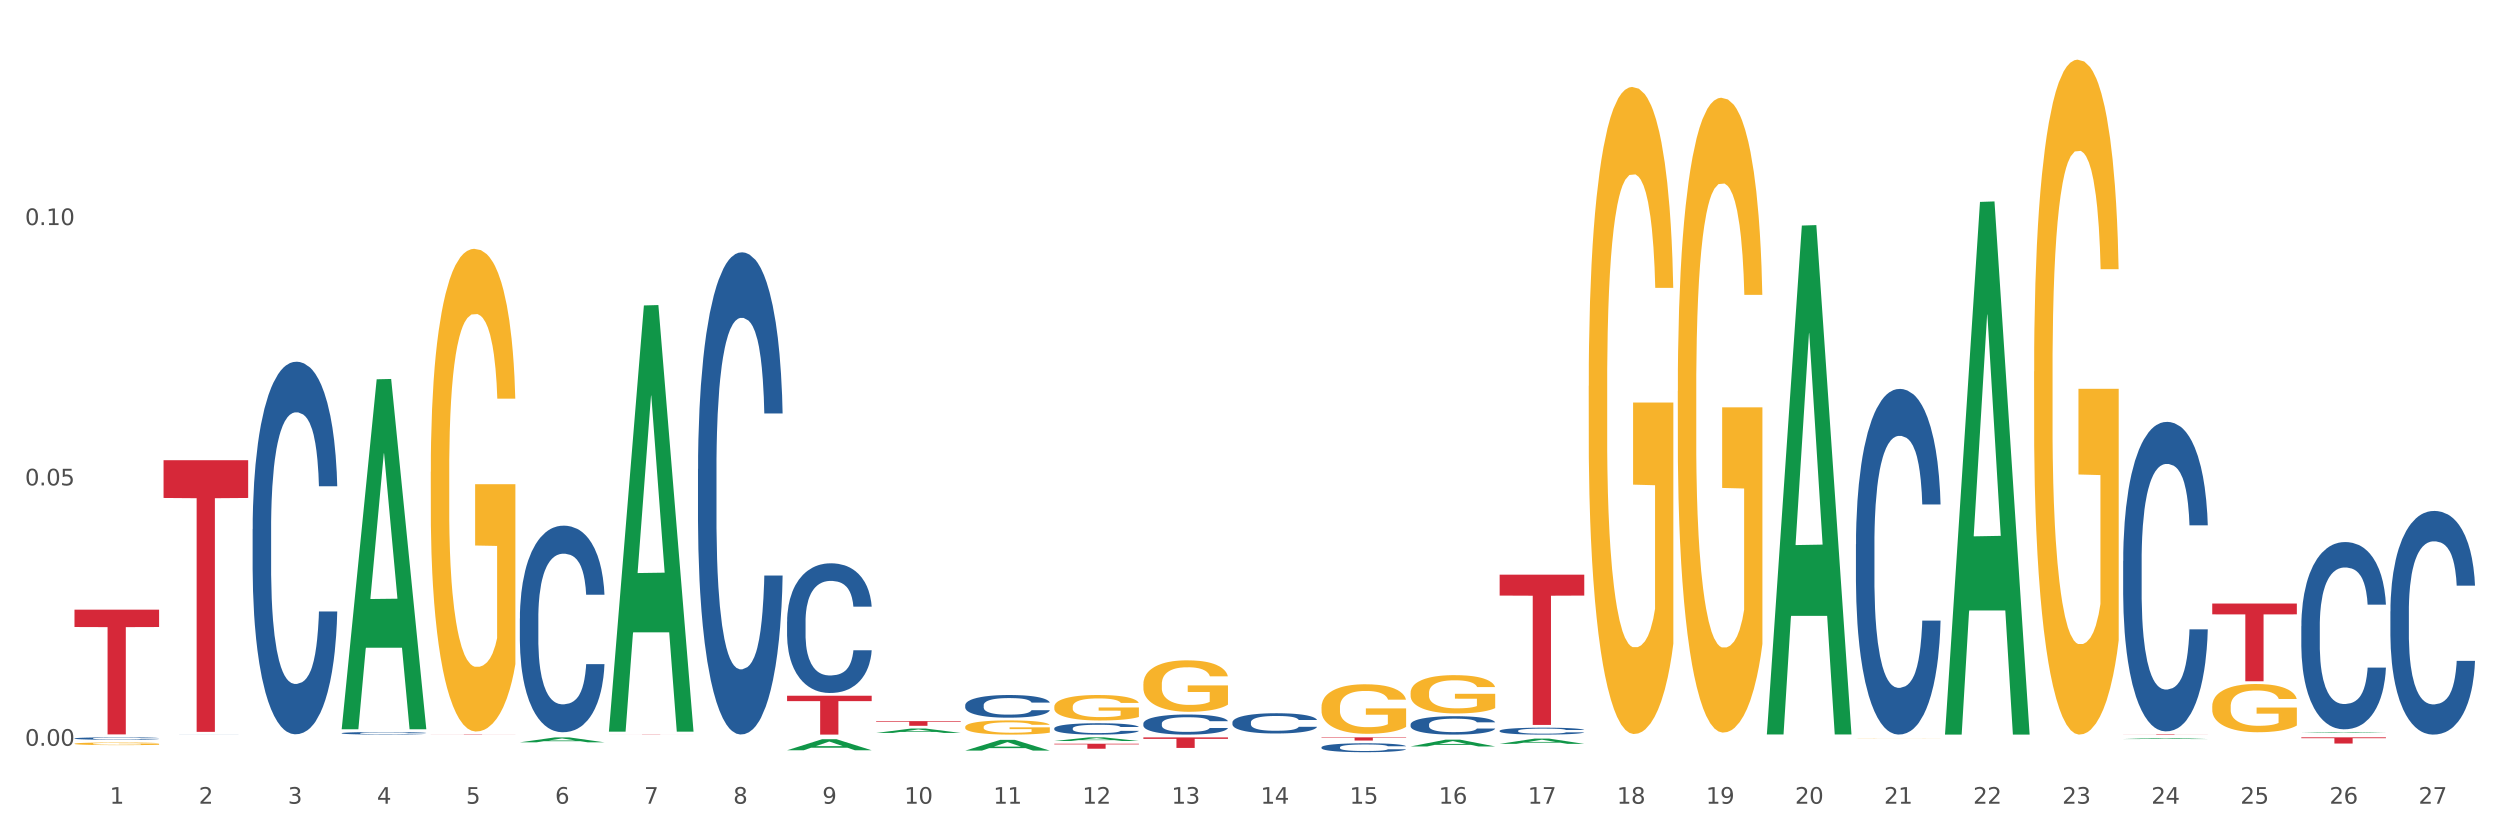 <?xml version="1.0" encoding="utf-8" standalone="no"?>
<!DOCTYPE svg PUBLIC "-//W3C//DTD SVG 1.1//EN"
  "http://www.w3.org/Graphics/SVG/1.1/DTD/svg11.dtd">
<svg xmlns:xlink="http://www.w3.org/1999/xlink" width="1080pt" height="360pt" viewBox="0 0 1080 360" xmlns="http://www.w3.org/2000/svg" version="1.1">
 <rect x="0" y="0" width="1080" height="360" fill="#333333" stroke="none"/>
 <defs>
  <style type="text/css">*{stroke-linejoin: round; stroke-linecap: butt}</style>
 </defs>
 <g id="figure_1">
  <g id="patch_1">
   <path d="M 0 360 
L 1080 360 
L 1080 0 
L 0 0 
z
" style="fill: #ffffff; stroke: #ffffff; stroke-linejoin: miter"/>
  </g>
  <g id="axes_1">
   <g id="matplotlib.axis_1">
    <g id="xtick_1">
     <g id="text_1">
      <!-- 1 -->
      <g style="fill: #4d4d4d" transform="translate(47.399 347.204) scale(0.096 -0.096)">
       <defs>
        <path id="DejaVuSans-31" d="M 794 531 
L 1825 531 
L 1825 4091 
L 703 3866 
L 703 4441 
L 1819 4666 
L 2450 4666 
L 2450 531 
L 3481 531 
L 3481 0 
L 794 0 
L 794 531 
z
" transform="scale(0.016)"/>
       </defs>
       <use xlink:href="#DejaVuSans-31"/>
      </g>
     </g>
    </g>
    <g id="xtick_2">
     <g id="text_2">
      <!-- 2 -->
      <g style="fill: #4d4d4d" transform="translate(85.878 347.204) scale(0.096 -0.096)">
       <defs>
        <path id="DejaVuSans-32" d="M 1228 531 
L 3431 531 
L 3431 0 
L 469 0 
L 469 531 
Q 828 903 1448 1529 
Q 2069 2156 2228 2338 
Q 2531 2678 2651 2914 
Q 2772 3150 2772 3378 
Q 2772 3750 2511 3984 
Q 2250 4219 1831 4219 
Q 1534 4219 1204 4116 
Q 875 4013 500 3803 
L 500 4441 
Q 881 4594 1212 4672 
Q 1544 4750 1819 4750 
Q 2544 4750 2975 4387 
Q 3406 4025 3406 3419 
Q 3406 3131 3298 2873 
Q 3191 2616 2906 2266 
Q 2828 2175 2409 1742 
Q 1991 1309 1228 531 
z
" transform="scale(0.016)"/>
       </defs>
       <use xlink:href="#DejaVuSans-32"/>
      </g>
     </g>
    </g>
    <g id="xtick_3">
     <g id="text_3">
      <!-- 3 -->
      <g style="fill: #4d4d4d" transform="translate(124.358 347.204) scale(0.096 -0.096)">
       <defs>
        <path id="DejaVuSans-33" d="M 2597 2516 
Q 3050 2419 3304 2112 
Q 3559 1806 3559 1356 
Q 3559 666 3084 287 
Q 2609 -91 1734 -91 
Q 1441 -91 1130 -33 
Q 819 25 488 141 
L 488 750 
Q 750 597 1062 519 
Q 1375 441 1716 441 
Q 2309 441 2620 675 
Q 2931 909 2931 1356 
Q 2931 1769 2642 2001 
Q 2353 2234 1838 2234 
L 1294 2234 
L 1294 2753 
L 1863 2753 
Q 2328 2753 2575 2939 
Q 2822 3125 2822 3475 
Q 2822 3834 2567 4026 
Q 2313 4219 1838 4219 
Q 1578 4219 1281 4162 
Q 984 4106 628 3988 
L 628 4550 
Q 988 4650 1302 4700 
Q 1616 4750 1894 4750 
Q 2613 4750 3031 4423 
Q 3450 4097 3450 3541 
Q 3450 3153 3228 2886 
Q 3006 2619 2597 2516 
z
" transform="scale(0.016)"/>
       </defs>
       <use xlink:href="#DejaVuSans-33"/>
      </g>
     </g>
    </g>
    <g id="xtick_4">
     <g id="text_4">
      <!-- 4 -->
      <g style="fill: #4d4d4d" transform="translate(162.838 347.204) scale(0.096 -0.096)">
       <defs>
        <path id="DejaVuSans-34" d="M 2419 4116 
L 825 1625 
L 2419 1625 
L 2419 4116 
z
M 2253 4666 
L 3047 4666 
L 3047 1625 
L 3713 1625 
L 3713 1100 
L 3047 1100 
L 3047 0 
L 2419 0 
L 2419 1100 
L 313 1100 
L 313 1709 
L 2253 4666 
z
" transform="scale(0.016)"/>
       </defs>
       <use xlink:href="#DejaVuSans-34"/>
      </g>
     </g>
    </g>
    <g id="xtick_5">
     <g id="text_5">
      <!-- 5 -->
      <g style="fill: #4d4d4d" transform="translate(201.317 347.204) scale(0.096 -0.096)">
       <defs>
        <path id="DejaVuSans-35" d="M 691 4666 
L 3169 4666 
L 3169 4134 
L 1269 4134 
L 1269 2991 
Q 1406 3038 1543 3061 
Q 1681 3084 1819 3084 
Q 2600 3084 3056 2656 
Q 3513 2228 3513 1497 
Q 3513 744 3044 326 
Q 2575 -91 1722 -91 
Q 1428 -91 1123 -41 
Q 819 9 494 109 
L 494 744 
Q 775 591 1075 516 
Q 1375 441 1709 441 
Q 2250 441 2565 725 
Q 2881 1009 2881 1497 
Q 2881 1984 2565 2268 
Q 2250 2553 1709 2553 
Q 1456 2553 1204 2497 
Q 953 2441 691 2322 
L 691 4666 
z
" transform="scale(0.016)"/>
       </defs>
       <use xlink:href="#DejaVuSans-35"/>
      </g>
     </g>
    </g>
    <g id="xtick_6">
     <g id="text_6">
      <!-- 6 -->
      <g style="fill: #4d4d4d" transform="translate(239.797 347.204) scale(0.096 -0.096)">
       <defs>
        <path id="DejaVuSans-36" d="M 2113 2584 
Q 1688 2584 1439 2293 
Q 1191 2003 1191 1497 
Q 1191 994 1439 701 
Q 1688 409 2113 409 
Q 2538 409 2786 701 
Q 3034 994 3034 1497 
Q 3034 2003 2786 2293 
Q 2538 2584 2113 2584 
z
M 3366 4563 
L 3366 3988 
Q 3128 4100 2886 4159 
Q 2644 4219 2406 4219 
Q 1781 4219 1451 3797 
Q 1122 3375 1075 2522 
Q 1259 2794 1537 2939 
Q 1816 3084 2150 3084 
Q 2853 3084 3261 2657 
Q 3669 2231 3669 1497 
Q 3669 778 3244 343 
Q 2819 -91 2113 -91 
Q 1303 -91 875 529 
Q 447 1150 447 2328 
Q 447 3434 972 4092 
Q 1497 4750 2381 4750 
Q 2619 4750 2861 4703 
Q 3103 4656 3366 4563 
z
" transform="scale(0.016)"/>
       </defs>
       <use xlink:href="#DejaVuSans-36"/>
      </g>
     </g>
    </g>
    <g id="xtick_7">
     <g id="text_7">
      <!-- 7 -->
      <g style="fill: #4d4d4d" transform="translate(278.276 347.204) scale(0.096 -0.096)">
       <defs>
        <path id="DejaVuSans-37" d="M 525 4666 
L 3525 4666 
L 3525 4397 
L 1831 0 
L 1172 0 
L 2766 4134 
L 525 4134 
L 525 4666 
z
" transform="scale(0.016)"/>
       </defs>
       <use xlink:href="#DejaVuSans-37"/>
      </g>
     </g>
    </g>
    <g id="xtick_8">
     <g id="text_8">
      <!-- 8 -->
      <g style="fill: #4d4d4d" transform="translate(316.756 347.204) scale(0.096 -0.096)">
       <defs>
        <path id="DejaVuSans-38" d="M 2034 2216 
Q 1584 2216 1326 1975 
Q 1069 1734 1069 1313 
Q 1069 891 1326 650 
Q 1584 409 2034 409 
Q 2484 409 2743 651 
Q 3003 894 3003 1313 
Q 3003 1734 2745 1975 
Q 2488 2216 2034 2216 
z
M 1403 2484 
Q 997 2584 770 2862 
Q 544 3141 544 3541 
Q 544 4100 942 4425 
Q 1341 4750 2034 4750 
Q 2731 4750 3128 4425 
Q 3525 4100 3525 3541 
Q 3525 3141 3298 2862 
Q 3072 2584 2669 2484 
Q 3125 2378 3379 2068 
Q 3634 1759 3634 1313 
Q 3634 634 3220 271 
Q 2806 -91 2034 -91 
Q 1263 -91 848 271 
Q 434 634 434 1313 
Q 434 1759 690 2068 
Q 947 2378 1403 2484 
z
M 1172 3481 
Q 1172 3119 1398 2916 
Q 1625 2713 2034 2713 
Q 2441 2713 2670 2916 
Q 2900 3119 2900 3481 
Q 2900 3844 2670 4047 
Q 2441 4250 2034 4250 
Q 1625 4250 1398 4047 
Q 1172 3844 1172 3481 
z
" transform="scale(0.016)"/>
       </defs>
       <use xlink:href="#DejaVuSans-38"/>
      </g>
     </g>
    </g>
    <g id="xtick_9">
     <g id="text_9">
      <!-- 9 -->
      <g style="fill: #4d4d4d" transform="translate(355.236 347.204) scale(0.096 -0.096)">
       <defs>
        <path id="DejaVuSans-39" d="M 703 97 
L 703 672 
Q 941 559 1184 500 
Q 1428 441 1663 441 
Q 2288 441 2617 861 
Q 2947 1281 2994 2138 
Q 2813 1869 2534 1725 
Q 2256 1581 1919 1581 
Q 1219 1581 811 2004 
Q 403 2428 403 3163 
Q 403 3881 828 4315 
Q 1253 4750 1959 4750 
Q 2769 4750 3195 4129 
Q 3622 3509 3622 2328 
Q 3622 1225 3098 567 
Q 2575 -91 1691 -91 
Q 1453 -91 1209 -44 
Q 966 3 703 97 
z
M 1959 2075 
Q 2384 2075 2632 2365 
Q 2881 2656 2881 3163 
Q 2881 3666 2632 3958 
Q 2384 4250 1959 4250 
Q 1534 4250 1286 3958 
Q 1038 3666 1038 3163 
Q 1038 2656 1286 2365 
Q 1534 2075 1959 2075 
z
" transform="scale(0.016)"/>
       </defs>
       <use xlink:href="#DejaVuSans-39"/>
      </g>
     </g>
    </g>
    <g id="xtick_10">
     <g id="text_10">
      <!-- 10 -->
      <g style="fill: #4d4d4d" transform="translate(390.661 347.204) scale(0.096 -0.096)">
       <defs>
        <path id="DejaVuSans-30" d="M 2034 4250 
Q 1547 4250 1301 3770 
Q 1056 3291 1056 2328 
Q 1056 1369 1301 889 
Q 1547 409 2034 409 
Q 2525 409 2770 889 
Q 3016 1369 3016 2328 
Q 3016 3291 2770 3770 
Q 2525 4250 2034 4250 
z
M 2034 4750 
Q 2819 4750 3233 4129 
Q 3647 3509 3647 2328 
Q 3647 1150 3233 529 
Q 2819 -91 2034 -91 
Q 1250 -91 836 529 
Q 422 1150 422 2328 
Q 422 3509 836 4129 
Q 1250 4750 2034 4750 
z
" transform="scale(0.016)"/>
       </defs>
       <use xlink:href="#DejaVuSans-31"/>
       <use xlink:href="#DejaVuSans-30" transform="translate(63.623 0)"/>
      </g>
     </g>
    </g>
    <g id="xtick_11">
     <g id="text_11">
      <!-- 11 -->
      <g style="fill: #4d4d4d" transform="translate(429.141 347.204) scale(0.096 -0.096)">
       <use xlink:href="#DejaVuSans-31"/>
       <use xlink:href="#DejaVuSans-31" transform="translate(63.623 0)"/>
      </g>
     </g>
    </g>
    <g id="xtick_12">
     <g id="text_12">
      <!-- 12 -->
      <g style="fill: #4d4d4d" transform="translate(467.62 347.204) scale(0.096 -0.096)">
       <use xlink:href="#DejaVuSans-31"/>
       <use xlink:href="#DejaVuSans-32" transform="translate(63.623 0)"/>
      </g>
     </g>
    </g>
    <g id="xtick_13">
     <g id="text_13">
      <!-- 13 -->
      <g style="fill: #4d4d4d" transform="translate(506.1 347.204) scale(0.096 -0.096)">
       <use xlink:href="#DejaVuSans-31"/>
       <use xlink:href="#DejaVuSans-33" transform="translate(63.623 0)"/>
      </g>
     </g>
    </g>
    <g id="xtick_14">
     <g id="text_14">
      <!-- 14 -->
      <g style="fill: #4d4d4d" transform="translate(544.58 347.204) scale(0.096 -0.096)">
       <use xlink:href="#DejaVuSans-31"/>
       <use xlink:href="#DejaVuSans-34" transform="translate(63.623 0)"/>
      </g>
     </g>
    </g>
    <g id="xtick_15">
     <g id="text_15">
      <!-- 15 -->
      <g style="fill: #4d4d4d" transform="translate(583.059 347.204) scale(0.096 -0.096)">
       <use xlink:href="#DejaVuSans-31"/>
       <use xlink:href="#DejaVuSans-35" transform="translate(63.623 0)"/>
      </g>
     </g>
    </g>
    <g id="xtick_16">
     <g id="text_16">
      <!-- 16 -->
      <g style="fill: #4d4d4d" transform="translate(621.539 347.204) scale(0.096 -0.096)">
       <use xlink:href="#DejaVuSans-31"/>
       <use xlink:href="#DejaVuSans-36" transform="translate(63.623 0)"/>
      </g>
     </g>
    </g>
    <g id="xtick_17">
     <g id="text_17">
      <!-- 17 -->
      <g style="fill: #4d4d4d" transform="translate(660.018 347.204) scale(0.096 -0.096)">
       <use xlink:href="#DejaVuSans-31"/>
       <use xlink:href="#DejaVuSans-37" transform="translate(63.623 0)"/>
      </g>
     </g>
    </g>
    <g id="xtick_18">
     <g id="text_18">
      <!-- 18 -->
      <g style="fill: #4d4d4d" transform="translate(698.498 347.204) scale(0.096 -0.096)">
       <use xlink:href="#DejaVuSans-31"/>
       <use xlink:href="#DejaVuSans-38" transform="translate(63.623 0)"/>
      </g>
     </g>
    </g>
    <g id="xtick_19">
     <g id="text_19">
      <!-- 19 -->
      <g style="fill: #4d4d4d" transform="translate(736.977 347.204) scale(0.096 -0.096)">
       <use xlink:href="#DejaVuSans-31"/>
       <use xlink:href="#DejaVuSans-39" transform="translate(63.623 0)"/>
      </g>
     </g>
    </g>
    <g id="xtick_20">
     <g id="text_20">
      <!-- 20 -->
      <g style="fill: #4d4d4d" transform="translate(775.457 347.204) scale(0.096 -0.096)">
       <use xlink:href="#DejaVuSans-32"/>
       <use xlink:href="#DejaVuSans-30" transform="translate(63.623 0)"/>
      </g>
     </g>
    </g>
    <g id="xtick_21">
     <g id="text_21">
      <!-- 21 -->
      <g style="fill: #4d4d4d" transform="translate(813.937 347.204) scale(0.096 -0.096)">
       <use xlink:href="#DejaVuSans-32"/>
       <use xlink:href="#DejaVuSans-31" transform="translate(63.623 0)"/>
      </g>
     </g>
    </g>
    <g id="xtick_22">
     <g id="text_22">
      <!-- 22 -->
      <g style="fill: #4d4d4d" transform="translate(852.416 347.204) scale(0.096 -0.096)">
       <use xlink:href="#DejaVuSans-32"/>
       <use xlink:href="#DejaVuSans-32" transform="translate(63.623 0)"/>
      </g>
     </g>
    </g>
    <g id="xtick_23">
     <g id="text_23">
      <!-- 23 -->
      <g style="fill: #4d4d4d" transform="translate(890.896 347.204) scale(0.096 -0.096)">
       <use xlink:href="#DejaVuSans-32"/>
       <use xlink:href="#DejaVuSans-33" transform="translate(63.623 0)"/>
      </g>
     </g>
    </g>
    <g id="xtick_24">
     <g id="text_24">
      <!-- 24 -->
      <g style="fill: #4d4d4d" transform="translate(929.375 347.204) scale(0.096 -0.096)">
       <use xlink:href="#DejaVuSans-32"/>
       <use xlink:href="#DejaVuSans-34" transform="translate(63.623 0)"/>
      </g>
     </g>
    </g>
    <g id="xtick_25">
     <g id="text_25">
      <!-- 25 -->
      <g style="fill: #4d4d4d" transform="translate(967.855 347.204) scale(0.096 -0.096)">
       <use xlink:href="#DejaVuSans-32"/>
       <use xlink:href="#DejaVuSans-35" transform="translate(63.623 0)"/>
      </g>
     </g>
    </g>
    <g id="xtick_26">
     <g id="text_26">
      <!-- 26 -->
      <g style="fill: #4d4d4d" transform="translate(1006.335 347.204) scale(0.096 -0.096)">
       <use xlink:href="#DejaVuSans-32"/>
       <use xlink:href="#DejaVuSans-36" transform="translate(63.623 0)"/>
      </g>
     </g>
    </g>
    <g id="xtick_27">
     <g id="text_27">
      <!-- 27 -->
      <g style="fill: #4d4d4d" transform="translate(1044.814 347.204) scale(0.096 -0.096)">
       <use xlink:href="#DejaVuSans-32"/>
       <use xlink:href="#DejaVuSans-37" transform="translate(63.623 0)"/>
      </g>
     </g>
    </g>
    <g id="xtick_28"/>
    <g id="xtick_29"/>
    <g id="xtick_30"/>
    <g id="xtick_31"/>
    <g id="xtick_32"/>
    <g id="xtick_33"/>
    <g id="xtick_34"/>
    <g id="xtick_35"/>
    <g id="xtick_36"/>
    <g id="xtick_37"/>
    <g id="xtick_38"/>
    <g id="xtick_39"/>
    <g id="xtick_40"/>
    <g id="xtick_41"/>
    <g id="xtick_42"/>
    <g id="xtick_43"/>
    <g id="xtick_44"/>
    <g id="xtick_45"/>
    <g id="xtick_46"/>
    <g id="xtick_47"/>
    <g id="xtick_48"/>
    <g id="xtick_49"/>
    <g id="xtick_50"/>
    <g id="xtick_51"/>
    <g id="xtick_52"/>
    <g id="xtick_53"/>
   </g>
   <g id="matplotlib.axis_2">
    <g id="ytick_1">
     <g id="text_28">
      <!-- 0.00 -->
      <g style="fill: #4d4d4d" transform="translate(10.8 322.169) scale(0.096 -0.096)">
       <defs>
        <path id="DejaVuSans-2e" d="M 684 794 
L 1344 794 
L 1344 0 
L 684 0 
L 684 794 
z
" transform="scale(0.016)"/>
       </defs>
       <use xlink:href="#DejaVuSans-30"/>
       <use xlink:href="#DejaVuSans-2e" transform="translate(63.623 0)"/>
       <use xlink:href="#DejaVuSans-30" transform="translate(95.41 0)"/>
       <use xlink:href="#DejaVuSans-30" transform="translate(159.033 0)"/>
      </g>
     </g>
    </g>
    <g id="ytick_2">
     <g id="text_29">
      <!-- 0.05 -->
      <g style="fill: #4d4d4d" transform="translate(10.8 209.698) scale(0.096 -0.096)">
       <use xlink:href="#DejaVuSans-30"/>
       <use xlink:href="#DejaVuSans-2e" transform="translate(63.623 0)"/>
       <use xlink:href="#DejaVuSans-30" transform="translate(95.41 0)"/>
       <use xlink:href="#DejaVuSans-35" transform="translate(159.033 0)"/>
      </g>
     </g>
    </g>
    <g id="ytick_3">
     <g id="text_30">
      <!-- 0.10 -->
      <g style="fill: #4d4d4d" transform="translate(10.8 97.228) scale(0.096 -0.096)">
       <use xlink:href="#DejaVuSans-30"/>
       <use xlink:href="#DejaVuSans-2e" transform="translate(63.623 0)"/>
       <use xlink:href="#DejaVuSans-31" transform="translate(95.41 0)"/>
       <use xlink:href="#DejaVuSans-30" transform="translate(159.033 0)"/>
      </g>
     </g>
    </g>
    <g id="ytick_4"/>
    <g id="ytick_5"/>
    <g id="ytick_6"/>
   </g>
   <g id="PolyCollection_1">
    <path d="M 147.614 314.764 
L 147.651 314.622 
L 162.726 163.851 
L 168.982 163.709 
L 184.169 315.048 
L 176.934 315.048 
L 173.655 279.807 
L 158.091 279.807 
L 157.977 280.375 
L 154.812 315.048 
L 147.614 315.048 
L 147.614 314.764 
L 160.05 258.776 
L 171.695 258.634 
L 165.929 195.966 
L 165.854 195.682 
L 165.779 196.109 
L 160.013 258.634 
L 160.05 258.776 
L 147.614 314.764 
z
" clip-path="url(#pd4630cbb92)" style="fill: #109648"/>
    <path d="M 340.012 268.519 
L 340.055 268.468 
L 340.055 267.035 
L 340.185 265.09 
L 340.66 261.508 
L 341.265 258.796 
L 342.302 255.624 
L 342.864 254.293 
L 343.598 252.809 
L 345.111 250.404 
L 346.839 248.358 
L 348.049 247.232 
L 348.956 246.515 
L 350.987 245.236 
L 352.154 244.673 
L 353.364 244.213 
L 354.401 243.906 
L 356.129 243.547 
L 357.512 243.394 
L 359.111 243.343 
L 360.45 243.394 
L 362.222 243.599 
L 364.814 244.213 
L 365.808 244.571 
L 367.148 245.185 
L 368.53 246.004 
L 369.654 246.822 
L 370.95 247.999 
L 372.29 249.534 
L 373.586 251.479 
L 374.493 253.27 
L 375.228 255.163 
L 375.876 257.466 
L 376.351 259.973 
L 376.567 262.071 
L 368.66 262.071 
L 368.444 260.178 
L 368.012 258.131 
L 367.58 256.749 
L 367.104 255.624 
L 366.37 254.344 
L 365.722 253.526 
L 364.641 252.553 
L 363.648 251.939 
L 362.827 251.581 
L 361.833 251.274 
L 359.715 250.967 
L 358.203 250.967 
L 357.253 251.07 
L 356.086 251.325 
L 355.092 251.684 
L 353.925 252.298 
L 353.018 252.963 
L 352.111 253.833 
L 351.592 254.447 
L 350.814 255.573 
L 350.296 256.494 
L 349.604 258.08 
L 349.215 259.206 
L 348.524 262.122 
L 348.222 264.272 
L 348.092 265.755 
L 348.006 267.393 
L 348.006 275.376 
L 348.265 278.957 
L 348.481 280.493 
L 348.827 282.232 
L 349.475 284.484 
L 350.425 286.684 
L 351.419 288.27 
L 352.24 289.243 
L 353.018 289.959 
L 353.796 290.522 
L 354.746 291.034 
L 355.524 291.341 
L 356.691 291.648 
L 358.073 291.801 
L 359.154 291.801 
L 361.357 291.545 
L 362.351 291.29 
L 363.302 290.931 
L 364.339 290.368 
L 365.16 289.754 
L 365.635 289.294 
L 366.413 288.322 
L 367.018 287.298 
L 367.536 286.121 
L 367.882 285.098 
L 368.271 283.563 
L 368.574 281.823 
L 368.66 280.902 
L 376.567 280.902 
L 376.395 282.744 
L 376.092 284.535 
L 375.487 286.94 
L 375.012 288.322 
L 374.277 290.01 
L 373.499 291.443 
L 372.419 293.029 
L 371.425 294.206 
L 370.388 295.23 
L 369.265 296.151 
L 367.234 297.43 
L 366.499 297.788 
L 364.944 298.402 
L 363.734 298.76 
L 361.962 299.119 
L 360.148 299.323 
L 358.246 299.374 
L 356.561 299.272 
L 354.703 298.965 
L 353.536 298.658 
L 352.24 298.198 
L 350.728 297.481 
L 349.302 296.611 
L 347.962 295.588 
L 346.709 294.411 
L 345.543 293.08 
L 344.03 290.88 
L 342.907 288.731 
L 342.086 286.735 
L 341.524 285.047 
L 340.962 282.898 
L 340.66 281.414 
L 340.185 277.832 
L 340.012 274.506 
L 340.012 268.519 
z
" clip-path="url(#pd4630cbb92)" style="fill: #255c99"/>
    <path d="M 301.532 202.594 
L 301.575 202.404 
L 301.575 197.077 
L 301.705 189.848 
L 302.18 176.531 
L 302.785 166.449 
L 303.822 154.654 
L 304.384 149.708 
L 305.119 144.191 
L 306.631 135.25 
L 308.359 127.64 
L 309.569 123.455 
L 310.477 120.792 
L 312.507 116.036 
L 313.674 113.943 
L 314.884 112.231 
L 315.921 111.09 
L 317.649 109.758 
L 319.032 109.187 
L 320.631 108.997 
L 321.97 109.187 
L 323.742 109.948 
L 326.335 112.231 
L 327.328 113.563 
L 328.668 115.846 
L 330.051 118.889 
L 331.174 121.933 
L 332.47 126.309 
L 333.81 132.016 
L 335.106 139.245 
L 336.014 145.903 
L 336.748 152.942 
L 337.396 161.503 
L 337.872 170.824 
L 338.088 178.624 
L 330.18 178.624 
L 329.964 171.585 
L 329.532 163.976 
L 329.1 158.839 
L 328.625 154.654 
L 327.89 149.898 
L 327.242 146.854 
L 326.162 143.24 
L 325.168 140.957 
L 324.347 139.625 
L 323.353 138.484 
L 321.236 137.342 
L 319.724 137.342 
L 318.773 137.723 
L 317.606 138.674 
L 316.612 140.006 
L 315.446 142.289 
L 314.538 144.762 
L 313.631 147.996 
L 313.112 150.279 
L 312.335 154.464 
L 311.816 157.888 
L 311.125 163.785 
L 310.736 167.971 
L 310.045 178.814 
L 309.742 186.804 
L 309.612 192.321 
L 309.526 198.409 
L 309.526 228.086 
L 309.785 241.402 
L 310.001 247.109 
L 310.347 253.577 
L 310.995 261.948 
L 311.946 270.128 
L 312.94 276.025 
L 313.761 279.64 
L 314.538 282.303 
L 315.316 284.396 
L 316.267 286.298 
L 317.045 287.44 
L 318.211 288.581 
L 319.594 289.152 
L 320.674 289.152 
L 322.878 288.201 
L 323.872 287.249 
L 324.822 285.918 
L 325.859 283.825 
L 326.68 281.542 
L 327.156 279.83 
L 327.933 276.216 
L 328.538 272.411 
L 329.057 268.035 
L 329.403 264.231 
L 329.791 258.524 
L 330.094 252.056 
L 330.18 248.631 
L 338.088 248.631 
L 337.915 255.48 
L 337.612 262.138 
L 337.008 271.079 
L 336.532 276.216 
L 335.798 282.494 
L 335.02 287.82 
L 333.94 293.718 
L 332.946 298.093 
L 331.909 301.898 
L 330.785 305.322 
L 328.754 310.078 
L 328.02 311.41 
L 326.464 313.692 
L 325.254 315.024 
L 323.483 316.356 
L 321.668 317.117 
L 319.767 317.307 
L 318.082 316.926 
L 316.224 315.785 
L 315.057 314.644 
L 313.761 312.932 
L 312.248 310.268 
L 310.822 307.034 
L 309.483 303.229 
L 308.23 298.854 
L 307.063 293.908 
L 305.551 285.728 
L 304.427 277.738 
L 303.606 270.318 
L 303.044 264.041 
L 302.483 256.051 
L 302.18 250.534 
L 301.705 237.217 
L 301.532 224.852 
L 301.532 202.594 
z
" clip-path="url(#pd4630cbb92)" style="fill: #255c99"/>
    <path d="M 224.573 267.182 
L 224.616 267.1 
L 224.616 264.818 
L 224.746 261.721 
L 225.221 256.015 
L 225.826 251.695 
L 226.863 246.642 
L 227.425 244.523 
L 228.159 242.159 
L 229.672 238.328 
L 231.4 235.068 
L 232.61 233.274 
L 233.517 232.133 
L 235.548 230.096 
L 236.715 229.199 
L 237.925 228.465 
L 238.962 227.976 
L 240.69 227.406 
L 242.073 227.161 
L 243.672 227.08 
L 245.011 227.161 
L 246.783 227.487 
L 249.375 228.465 
L 250.369 229.036 
L 251.709 230.014 
L 253.092 231.318 
L 254.215 232.622 
L 255.511 234.497 
L 256.851 236.942 
L 258.147 240.04 
L 259.054 242.892 
L 259.789 245.908 
L 260.437 249.576 
L 260.913 253.57 
L 261.129 256.912 
L 253.221 256.912 
L 253.005 253.896 
L 252.573 250.636 
L 252.141 248.435 
L 251.666 246.642 
L 250.931 244.604 
L 250.283 243.3 
L 249.203 241.751 
L 248.209 240.773 
L 247.388 240.203 
L 246.394 239.714 
L 244.277 239.225 
L 242.764 239.225 
L 241.814 239.388 
L 240.647 239.795 
L 239.653 240.366 
L 238.487 241.344 
L 237.579 242.403 
L 236.672 243.789 
L 236.153 244.767 
L 235.375 246.56 
L 234.857 248.027 
L 234.166 250.554 
L 233.777 252.347 
L 233.085 256.993 
L 232.783 260.417 
L 232.653 262.78 
L 232.567 265.389 
L 232.567 278.104 
L 232.826 283.809 
L 233.042 286.255 
L 233.388 289.026 
L 234.036 292.612 
L 234.987 296.117 
L 235.98 298.644 
L 236.801 300.192 
L 237.579 301.333 
L 238.357 302.23 
L 239.308 303.045 
L 240.085 303.534 
L 241.252 304.023 
L 242.635 304.268 
L 243.715 304.268 
L 245.919 303.86 
L 246.912 303.453 
L 247.863 302.882 
L 248.9 301.986 
L 249.721 301.007 
L 250.196 300.274 
L 250.974 298.725 
L 251.579 297.095 
L 252.098 295.22 
L 252.443 293.59 
L 252.832 291.145 
L 253.135 288.374 
L 253.221 286.907 
L 261.129 286.907 
L 260.956 289.841 
L 260.653 292.694 
L 260.048 296.525 
L 259.573 298.725 
L 258.838 301.415 
L 258.061 303.697 
L 256.98 306.224 
L 255.987 308.099 
L 254.95 309.729 
L 253.826 311.196 
L 251.795 313.234 
L 251.061 313.804 
L 249.505 314.782 
L 248.295 315.353 
L 246.524 315.923 
L 244.709 316.249 
L 242.808 316.331 
L 241.122 316.168 
L 239.264 315.679 
L 238.098 315.19 
L 236.801 314.456 
L 235.289 313.315 
L 233.863 311.929 
L 232.524 310.299 
L 231.27 308.425 
L 230.104 306.305 
L 228.591 302.801 
L 227.468 299.377 
L 226.647 296.198 
L 226.085 293.509 
L 225.524 290.085 
L 225.221 287.722 
L 224.746 282.016 
L 224.573 276.718 
L 224.573 267.182 
z
" clip-path="url(#pd4630cbb92)" style="fill: #255c99"/>
    <path d="M 32.175 321.281 
L 32.218 321.28 
L 32.218 321.242 
L 32.304 321.21 
L 32.736 321.132 
L 33.383 321.067 
L 33.858 321.032 
L 34.333 321.004 
L 34.894 320.976 
L 35.585 320.946 
L 36.836 320.904 
L 37.613 320.882 
L 38.563 320.859 
L 40.289 320.825 
L 41.54 320.806 
L 42.835 320.791 
L 44.95 320.772 
L 46.331 320.763 
L 47.799 320.757 
L 49.568 320.753 
L 50.906 320.752 
L 53.841 320.755 
L 56.344 320.764 
L 57.552 320.772 
L 59.106 320.784 
L 59.926 320.793 
L 61.264 320.809 
L 62.645 320.831 
L 63.595 320.85 
L 65.019 320.886 
L 66.098 320.921 
L 67.091 320.965 
L 67.608 320.996 
L 67.997 321.024 
L 68.342 321.056 
L 68.687 321.108 
L 60.919 321.108 
L 60.617 321.071 
L 60.142 321.036 
L 59.451 321.003 
L 58.847 320.982 
L 57.811 320.956 
L 56.862 320.939 
L 55.869 320.927 
L 54.661 320.916 
L 53.711 320.911 
L 52.373 320.907 
L 49.741 320.908 
L 47.971 320.916 
L 46.763 320.927 
L 45.986 320.936 
L 45.295 320.946 
L 44.518 320.961 
L 43.612 320.983 
L 42.965 321.003 
L 42.317 321.028 
L 41.799 321.053 
L 41.325 321.082 
L 40.936 321.114 
L 40.634 321.146 
L 40.375 321.186 
L 40.159 321.252 
L 40.159 321.395 
L 40.246 321.428 
L 40.462 321.471 
L 40.72 321.503 
L 41.152 321.542 
L 41.54 321.568 
L 42.274 321.605 
L 43.094 321.637 
L 43.742 321.657 
L 44.389 321.673 
L 45.511 321.696 
L 46.763 321.715 
L 47.842 321.727 
L 49.309 321.737 
L 50.302 321.741 
L 51.165 321.744 
L 53.28 321.744 
L 54.79 321.74 
L 56.473 321.733 
L 57.768 321.724 
L 58.847 321.712 
L 60.056 321.693 
L 60.833 321.676 
L 60.833 321.457 
L 51.338 321.456 
L 51.338 321.31 
L 68.731 321.31 
L 68.731 321.737 
L 67.997 321.759 
L 67.177 321.779 
L 66.314 321.797 
L 65.019 321.819 
L 63.465 321.84 
L 62.084 321.854 
L 60.617 321.867 
L 58.89 321.878 
L 56.646 321.889 
L 55.265 321.893 
L 53.539 321.896 
L 51.51 321.897 
L 49.741 321.895 
L 48.014 321.89 
L 46.202 321.881 
L 44.432 321.867 
L 43.094 321.853 
L 41.756 321.837 
L 40.332 321.815 
L 39.21 321.794 
L 38.347 321.775 
L 37.397 321.751 
L 36.361 321.719 
L 35.585 321.691 
L 34.894 321.662 
L 34.16 321.624 
L 33.642 321.592 
L 33.124 321.551 
L 32.822 321.521 
L 32.477 321.474 
L 32.218 321.408 
L 32.175 321.281 
z
" clip-path="url(#pd4630cbb92)" style="fill: #f7b32b"/>
    <path d="M 109.134 228.58 
L 109.177 228.433 
L 109.177 224.318 
L 109.307 218.732 
L 109.782 208.442 
L 110.387 200.651 
L 111.424 191.538 
L 111.986 187.716 
L 112.721 183.453 
L 114.233 176.544 
L 115.961 170.664 
L 117.171 167.43 
L 118.079 165.372 
L 120.11 161.698 
L 121.276 160.081 
L 122.486 158.758 
L 123.523 157.876 
L 125.251 156.847 
L 126.634 156.406 
L 128.233 156.259 
L 129.572 156.406 
L 131.344 156.994 
L 133.937 158.758 
L 134.931 159.787 
L 136.27 161.551 
L 137.653 163.902 
L 138.776 166.254 
L 140.073 169.635 
L 141.412 174.045 
L 142.708 179.631 
L 143.616 184.776 
L 144.35 190.215 
L 144.998 196.829 
L 145.474 204.032 
L 145.69 210.059 
L 137.782 210.059 
L 137.566 204.62 
L 137.134 198.74 
L 136.702 194.771 
L 136.227 191.538 
L 135.492 187.863 
L 134.844 185.511 
L 133.764 182.718 
L 132.77 180.954 
L 131.949 179.925 
L 130.955 179.043 
L 128.838 178.161 
L 127.326 178.161 
L 126.375 178.455 
L 125.208 179.19 
L 124.214 180.219 
L 123.048 181.983 
L 122.14 183.894 
L 121.233 186.393 
L 120.714 188.157 
L 119.937 191.391 
L 119.418 194.036 
L 118.727 198.593 
L 118.338 201.827 
L 117.647 210.206 
L 117.344 216.38 
L 117.214 220.643 
L 117.128 225.346 
L 117.128 248.278 
L 117.387 258.567 
L 117.603 262.977 
L 117.949 267.975 
L 118.597 274.443 
L 119.548 280.764 
L 120.542 285.321 
L 121.363 288.113 
L 122.14 290.171 
L 122.918 291.788 
L 123.869 293.258 
L 124.647 294.14 
L 125.813 295.022 
L 127.196 295.463 
L 128.276 295.463 
L 130.48 294.728 
L 131.474 293.993 
L 132.424 292.964 
L 133.461 291.347 
L 134.282 289.583 
L 134.758 288.26 
L 135.535 285.468 
L 136.14 282.528 
L 136.659 279.147 
L 137.005 276.207 
L 137.393 271.797 
L 137.696 266.799 
L 137.782 264.153 
L 145.69 264.153 
L 145.517 269.445 
L 145.214 274.59 
L 144.61 281.499 
L 144.134 285.468 
L 143.4 290.318 
L 142.622 294.434 
L 141.542 298.991 
L 140.548 302.372 
L 139.511 305.312 
L 138.387 307.958 
L 136.356 311.633 
L 135.622 312.662 
L 134.066 314.426 
L 132.856 315.455 
L 131.085 316.484 
L 129.27 317.072 
L 127.369 317.219 
L 125.684 316.925 
L 123.826 316.043 
L 122.659 315.161 
L 121.363 313.838 
L 119.85 311.78 
L 118.424 309.281 
L 117.085 306.341 
L 115.832 302.96 
L 114.665 299.138 
L 113.153 292.817 
L 112.029 286.644 
L 111.208 280.911 
L 110.647 276.06 
L 110.085 269.886 
L 109.782 265.623 
L 109.307 255.334 
L 109.134 245.779 
L 109.134 228.58 
z
" clip-path="url(#pd4630cbb92)" style="fill: #255c99"/>
    <path d="M 70.655 317.34 
L 70.698 317.34 
L 70.698 317.339 
L 70.827 317.339 
L 71.303 317.337 
L 71.908 317.336 
L 72.945 317.335 
L 73.506 317.335 
L 74.241 317.334 
L 75.753 317.334 
L 77.482 317.333 
L 78.692 317.332 
L 79.599 317.332 
L 81.63 317.332 
L 82.797 317.331 
L 84.006 317.331 
L 85.044 317.331 
L 86.772 317.331 
L 88.155 317.331 
L 89.753 317.331 
L 91.093 317.331 
L 92.865 317.331 
L 95.457 317.331 
L 96.451 317.331 
L 97.79 317.332 
L 99.173 317.332 
L 100.297 317.332 
L 101.593 317.333 
L 102.932 317.333 
L 104.229 317.334 
L 105.136 317.335 
L 105.871 317.335 
L 106.519 317.336 
L 106.994 317.337 
L 107.21 317.338 
L 99.303 317.338 
L 99.087 317.337 
L 98.655 317.336 
L 98.223 317.336 
L 97.747 317.335 
L 97.013 317.335 
L 96.365 317.335 
L 95.284 317.334 
L 94.29 317.334 
L 93.469 317.334 
L 92.476 317.334 
L 90.358 317.334 
L 88.846 317.334 
L 87.895 317.334 
L 86.729 317.334 
L 85.735 317.334 
L 84.568 317.334 
L 83.661 317.334 
L 82.753 317.335 
L 82.235 317.335 
L 81.457 317.335 
L 80.939 317.336 
L 80.247 317.336 
L 79.858 317.337 
L 79.167 317.338 
L 78.864 317.338 
L 78.735 317.339 
L 78.648 317.339 
L 78.648 317.342 
L 78.908 317.344 
L 79.124 317.344 
L 79.469 317.345 
L 80.118 317.345 
L 81.068 317.346 
L 82.062 317.347 
L 82.883 317.347 
L 83.661 317.347 
L 84.439 317.348 
L 85.389 317.348 
L 86.167 317.348 
L 87.334 317.348 
L 88.716 317.348 
L 89.797 317.348 
L 92 317.348 
L 92.994 317.348 
L 93.945 317.348 
L 94.982 317.348 
L 95.803 317.347 
L 96.278 317.347 
L 97.056 317.347 
L 97.661 317.346 
L 98.179 317.346 
L 98.525 317.346 
L 98.914 317.345 
L 99.216 317.345 
L 99.303 317.344 
L 107.21 317.344 
L 107.037 317.345 
L 106.735 317.346 
L 106.13 317.346 
L 105.655 317.347 
L 104.92 317.347 
L 104.142 317.348 
L 103.062 317.348 
L 102.068 317.349 
L 101.031 317.349 
L 99.908 317.35 
L 97.877 317.35 
L 97.142 317.35 
L 95.587 317.35 
L 94.377 317.351 
L 92.605 317.351 
L 90.79 317.351 
L 88.889 317.351 
L 87.204 317.351 
L 85.346 317.351 
L 84.179 317.35 
L 82.883 317.35 
L 81.371 317.35 
L 79.945 317.35 
L 78.605 317.349 
L 77.352 317.349 
L 76.185 317.349 
L 74.673 317.348 
L 73.55 317.347 
L 72.729 317.346 
L 72.167 317.346 
L 71.605 317.345 
L 71.303 317.344 
L 70.827 317.343 
L 70.655 317.342 
L 70.655 317.34 
z
" clip-path="url(#pd4630cbb92)" style="fill: #255c99"/>
    <path d="M 32.175 318.998 
L 32.218 318.997 
L 32.218 318.97 
L 32.348 318.933 
L 32.823 318.865 
L 33.428 318.814 
L 34.465 318.754 
L 35.027 318.729 
L 35.761 318.701 
L 37.274 318.655 
L 39.002 318.617 
L 40.212 318.595 
L 41.119 318.582 
L 43.15 318.558 
L 44.317 318.547 
L 45.527 318.538 
L 46.564 318.532 
L 48.292 318.526 
L 49.675 318.523 
L 51.274 318.522 
L 52.613 318.523 
L 54.385 318.527 
L 56.978 318.538 
L 57.971 318.545 
L 59.311 318.557 
L 60.694 318.572 
L 61.817 318.588 
L 63.113 318.61 
L 64.453 318.639 
L 65.749 318.676 
L 66.657 318.709 
L 67.391 318.745 
L 68.039 318.789 
L 68.515 318.836 
L 68.731 318.876 
L 60.823 318.876 
L 60.607 318.84 
L 60.175 318.801 
L 59.743 318.775 
L 59.268 318.754 
L 58.533 318.73 
L 57.885 318.714 
L 56.805 318.696 
L 55.811 318.684 
L 54.99 318.677 
L 53.996 318.672 
L 51.879 318.666 
L 50.366 318.666 
L 49.416 318.668 
L 48.249 318.673 
L 47.255 318.679 
L 46.089 318.691 
L 45.181 318.704 
L 44.274 318.72 
L 43.755 318.732 
L 42.977 318.753 
L 42.459 318.77 
L 41.768 318.8 
L 41.379 318.822 
L 40.687 318.877 
L 40.385 318.917 
L 40.255 318.945 
L 40.169 318.976 
L 40.169 319.127 
L 40.428 319.195 
L 40.644 319.224 
L 40.99 319.257 
L 41.638 319.299 
L 42.589 319.341 
L 43.582 319.371 
L 44.403 319.389 
L 45.181 319.403 
L 45.959 319.414 
L 46.91 319.423 
L 47.687 319.429 
L 48.854 319.435 
L 50.237 319.438 
L 51.317 319.438 
L 53.521 319.433 
L 54.515 319.428 
L 55.465 319.421 
L 56.502 319.411 
L 57.323 319.399 
L 57.798 319.39 
L 58.576 319.372 
L 59.181 319.353 
L 59.7 319.33 
L 60.045 319.311 
L 60.434 319.282 
L 60.737 319.249 
L 60.823 319.232 
L 68.731 319.232 
L 68.558 319.267 
L 68.255 319.3 
L 67.65 319.346 
L 67.175 319.372 
L 66.44 319.404 
L 65.663 319.431 
L 64.582 319.461 
L 63.589 319.483 
L 62.552 319.502 
L 61.428 319.52 
L 59.397 319.544 
L 58.663 319.551 
L 57.107 319.562 
L 55.897 319.569 
L 54.126 319.576 
L 52.311 319.58 
L 50.41 319.581 
L 48.724 319.579 
L 46.866 319.573 
L 45.7 319.567 
L 44.403 319.559 
L 42.891 319.545 
L 41.465 319.529 
L 40.126 319.509 
L 38.873 319.487 
L 37.706 319.462 
L 36.194 319.42 
L 35.07 319.38 
L 34.249 319.342 
L 33.687 319.31 
L 33.126 319.269 
L 32.823 319.241 
L 32.348 319.174 
L 32.175 319.111 
L 32.175 318.998 
z
" clip-path="url(#pd4630cbb92)" style="fill: #255c99"/>
    <path d="M 32.175 263.384 
L 68.731 263.384 
L 68.731 270.871 
L 54.351 270.922 
L 54.351 317.264 
L 46.468 317.264 
L 46.468 270.922 
L 32.175 270.871 
L 32.175 263.434 
L 32.175 263.384 
z
" clip-path="url(#pd4630cbb92)" style="fill: #d62839"/>
    <path d="M 416.971 304.647 
L 417.014 304.638 
L 417.014 304.388 
L 417.144 304.048 
L 417.619 303.421 
L 418.224 302.947 
L 419.261 302.392 
L 419.823 302.159 
L 420.557 301.9 
L 422.07 301.479 
L 423.798 301.121 
L 425.008 300.924 
L 425.915 300.799 
L 427.946 300.575 
L 429.113 300.477 
L 430.323 300.396 
L 431.36 300.343 
L 433.088 300.28 
L 434.471 300.253 
L 436.07 300.244 
L 437.409 300.253 
L 439.181 300.289 
L 441.773 300.396 
L 442.767 300.459 
L 444.107 300.567 
L 445.489 300.71 
L 446.613 300.853 
L 447.909 301.059 
L 449.249 301.327 
L 450.545 301.667 
L 451.452 301.98 
L 452.187 302.312 
L 452.835 302.714 
L 453.31 303.153 
L 453.527 303.52 
L 445.619 303.52 
L 445.403 303.189 
L 444.971 302.831 
L 444.539 302.589 
L 444.064 302.392 
L 443.329 302.168 
L 442.681 302.025 
L 441.601 301.855 
L 440.607 301.748 
L 439.786 301.685 
L 438.792 301.631 
L 436.675 301.578 
L 435.162 301.578 
L 434.212 301.596 
L 433.045 301.64 
L 432.051 301.703 
L 430.885 301.81 
L 429.977 301.927 
L 429.07 302.079 
L 428.551 302.186 
L 427.773 302.383 
L 427.255 302.544 
L 426.564 302.822 
L 426.175 303.019 
L 425.483 303.529 
L 425.181 303.904 
L 425.051 304.164 
L 424.965 304.45 
L 424.965 305.846 
L 425.224 306.473 
L 425.44 306.741 
L 425.786 307.046 
L 426.434 307.439 
L 427.385 307.824 
L 428.378 308.102 
L 429.199 308.272 
L 429.977 308.397 
L 430.755 308.495 
L 431.706 308.585 
L 432.483 308.638 
L 433.65 308.692 
L 435.033 308.719 
L 436.113 308.719 
L 438.317 308.674 
L 439.31 308.63 
L 440.261 308.567 
L 441.298 308.468 
L 442.119 308.361 
L 442.594 308.28 
L 443.372 308.11 
L 443.977 307.931 
L 444.496 307.726 
L 444.841 307.547 
L 445.23 307.278 
L 445.533 306.974 
L 445.619 306.813 
L 453.527 306.813 
L 453.354 307.135 
L 453.051 307.448 
L 452.446 307.869 
L 451.971 308.11 
L 451.236 308.406 
L 450.459 308.656 
L 449.378 308.934 
L 448.385 309.14 
L 447.348 309.319 
L 446.224 309.48 
L 444.193 309.703 
L 443.459 309.766 
L 441.903 309.873 
L 440.693 309.936 
L 438.922 309.999 
L 437.107 310.034 
L 435.206 310.043 
L 433.52 310.026 
L 431.662 309.972 
L 430.496 309.918 
L 429.199 309.838 
L 427.687 309.712 
L 426.261 309.56 
L 424.922 309.381 
L 423.668 309.175 
L 422.502 308.943 
L 420.989 308.558 
L 419.866 308.182 
L 419.045 307.833 
L 418.483 307.538 
L 417.922 307.162 
L 417.619 306.902 
L 417.144 306.276 
L 416.971 305.694 
L 416.971 304.647 
z
" clip-path="url(#pd4630cbb92)" style="fill: #255c99"/>
    <path d="M 70.655 198.81 
L 107.21 198.81 
L 107.21 215.118 
L 92.831 215.228 
L 92.831 316.16 
L 84.948 316.16 
L 84.948 215.228 
L 70.655 215.118 
L 70.655 198.92 
L 70.655 198.81 
z
" clip-path="url(#pd4630cbb92)" style="fill: #d62839"/>
    <path d="M 263.053 317.261 
L 299.608 317.261 
L 299.608 317.274 
L 285.228 317.274 
L 285.228 317.351 
L 277.346 317.351 
L 277.346 317.274 
L 263.053 317.274 
L 263.053 317.261 
L 263.053 317.261 
z
" clip-path="url(#pd4630cbb92)" style="fill: #d62839"/>
    <path d="M 340.012 300.546 
L 376.567 300.546 
L 376.567 302.881 
L 362.188 302.897 
L 362.188 317.351 
L 354.305 317.351 
L 354.305 302.897 
L 340.012 302.881 
L 340.012 300.561 
L 340.012 300.546 
z
" clip-path="url(#pd4630cbb92)" style="fill: #d62839"/>
    <path d="M 378.491 311.522 
L 415.047 311.522 
L 415.047 311.804 
L 400.667 311.805 
L 400.667 313.548 
L 392.784 313.548 
L 392.784 311.805 
L 378.491 311.804 
L 378.491 311.524 
L 378.491 311.522 
z
" clip-path="url(#pd4630cbb92)" style="fill: #d62839"/>
    <path d="M 455.451 321.289 
L 492.006 321.289 
L 492.006 321.588 
L 477.626 321.59 
L 477.626 323.439 
L 469.744 323.439 
L 469.744 321.59 
L 455.451 321.588 
L 455.451 321.291 
L 455.451 321.289 
z
" clip-path="url(#pd4630cbb92)" style="fill: #d62839"/>
    <path d="M 493.93 318.57 
L 530.486 318.57 
L 530.486 319.199 
L 516.106 319.203 
L 516.106 323.095 
L 508.223 323.095 
L 508.223 319.203 
L 493.93 319.199 
L 493.93 318.575 
L 493.93 318.57 
z
" clip-path="url(#pd4630cbb92)" style="fill: #d62839"/>
    <path d="M 570.889 318.522 
L 607.445 318.522 
L 607.445 318.716 
L 593.065 318.718 
L 593.065 319.921 
L 585.182 319.921 
L 585.182 318.718 
L 570.889 318.716 
L 570.889 318.523 
L 570.889 318.522 
z
" clip-path="url(#pd4630cbb92)" style="fill: #d62839"/>
    <path d="M 647.848 248.269 
L 684.404 248.269 
L 684.404 257.29 
L 670.024 257.351 
L 670.024 313.185 
L 662.142 313.185 
L 662.142 257.351 
L 647.848 257.29 
L 647.848 248.33 
L 647.848 248.269 
z
" clip-path="url(#pd4630cbb92)" style="fill: #d62839"/>
    <path d="M 917.206 317.132 
L 953.761 317.132 
L 953.761 317.162 
L 939.382 317.163 
L 939.382 317.351 
L 931.499 317.351 
L 931.499 317.163 
L 917.206 317.162 
L 917.206 317.132 
L 917.206 317.132 
z
" clip-path="url(#pd4630cbb92)" style="fill: #d62839"/>
    <path d="M 186.093 317.197 
L 222.649 317.197 
L 222.649 317.218 
L 208.269 317.219 
L 208.269 317.351 
L 200.386 317.351 
L 200.386 317.219 
L 186.093 317.218 
L 186.093 317.197 
L 186.093 317.197 
z
" clip-path="url(#pd4630cbb92)" style="fill: #d62839"/>
    <path d="M 955.685 260.736 
L 992.241 260.736 
L 992.241 265.403 
L 977.861 265.434 
L 977.861 294.318 
L 969.978 294.318 
L 969.978 265.434 
L 955.685 265.403 
L 955.685 260.767 
L 955.685 260.736 
z
" clip-path="url(#pd4630cbb92)" style="fill: #d62839"/>
    <path d="M 455.451 314.642 
L 455.494 314.638 
L 455.494 314.512 
L 455.623 314.341 
L 456.099 314.027 
L 456.704 313.789 
L 457.741 313.51 
L 458.302 313.393 
L 459.037 313.263 
L 460.549 313.052 
L 462.278 312.872 
L 463.488 312.774 
L 464.395 312.711 
L 466.426 312.598 
L 467.593 312.549 
L 468.802 312.509 
L 469.839 312.482 
L 471.568 312.45 
L 472.951 312.437 
L 474.549 312.432 
L 475.889 312.437 
L 477.66 312.455 
L 480.253 312.509 
L 481.247 312.54 
L 482.586 312.594 
L 483.969 312.666 
L 485.093 312.738 
L 486.389 312.841 
L 487.728 312.976 
L 489.025 313.146 
L 489.932 313.304 
L 490.667 313.47 
L 491.315 313.672 
L 491.79 313.892 
L 492.006 314.076 
L 484.099 314.076 
L 483.883 313.91 
L 483.451 313.73 
L 483.018 313.609 
L 482.543 313.51 
L 481.809 313.398 
L 481.16 313.326 
L 480.08 313.241 
L 479.086 313.187 
L 478.265 313.155 
L 477.272 313.128 
L 475.154 313.101 
L 473.642 313.101 
L 472.691 313.11 
L 471.525 313.133 
L 470.531 313.164 
L 469.364 313.218 
L 468.457 313.277 
L 467.549 313.353 
L 467.031 313.407 
L 466.253 313.506 
L 465.734 313.587 
L 465.043 313.726 
L 464.654 313.825 
L 463.963 314.081 
L 463.66 314.269 
L 463.531 314.4 
L 463.444 314.543 
L 463.444 315.244 
L 463.704 315.559 
L 463.92 315.693 
L 464.265 315.846 
L 464.913 316.044 
L 465.864 316.237 
L 466.858 316.376 
L 467.679 316.461 
L 468.457 316.524 
L 469.234 316.574 
L 470.185 316.619 
L 470.963 316.646 
L 472.13 316.672 
L 473.512 316.686 
L 474.593 316.686 
L 476.796 316.663 
L 477.79 316.641 
L 478.741 316.61 
L 479.778 316.56 
L 480.599 316.506 
L 481.074 316.466 
L 481.852 316.381 
L 482.457 316.291 
L 482.975 316.187 
L 483.321 316.098 
L 483.71 315.963 
L 484.012 315.81 
L 484.099 315.729 
L 492.006 315.729 
L 491.833 315.891 
L 491.531 316.048 
L 490.926 316.259 
L 490.451 316.381 
L 489.716 316.529 
L 488.938 316.655 
L 487.858 316.794 
L 486.864 316.897 
L 485.827 316.987 
L 484.704 317.068 
L 482.673 317.18 
L 481.938 317.211 
L 480.383 317.265 
L 479.173 317.297 
L 477.401 317.328 
L 475.586 317.346 
L 473.685 317.351 
L 472 317.342 
L 470.142 317.315 
L 468.975 317.288 
L 467.679 317.247 
L 466.167 317.185 
L 464.741 317.108 
L 463.401 317.018 
L 462.148 316.915 
L 460.981 316.798 
L 459.469 316.605 
L 458.346 316.416 
L 457.525 316.241 
L 456.963 316.093 
L 456.401 315.904 
L 456.099 315.774 
L 455.623 315.46 
L 455.451 315.168 
L 455.451 314.642 
z
" clip-path="url(#pd4630cbb92)" style="fill: #255c99"/>
    <path d="M 532.41 312.047 
L 532.453 312.039 
L 532.453 311.815 
L 532.583 311.511 
L 533.058 310.952 
L 533.663 310.528 
L 534.7 310.033 
L 535.262 309.825 
L 535.996 309.593 
L 537.508 309.217 
L 539.237 308.897 
L 540.447 308.722 
L 541.354 308.61 
L 543.385 308.41 
L 544.552 308.322 
L 545.762 308.25 
L 546.799 308.202 
L 548.527 308.146 
L 549.91 308.122 
L 551.508 308.114 
L 552.848 308.122 
L 554.62 308.154 
L 557.212 308.25 
L 558.206 308.306 
L 559.546 308.402 
L 560.928 308.53 
L 562.052 308.658 
L 563.348 308.842 
L 564.688 309.081 
L 565.984 309.385 
L 566.891 309.665 
L 567.626 309.961 
L 568.274 310.32 
L 568.749 310.712 
L 568.965 311.04 
L 561.058 311.04 
L 560.842 310.744 
L 560.41 310.424 
L 559.978 310.208 
L 559.502 310.033 
L 558.768 309.833 
L 558.12 309.705 
L 557.039 309.553 
L 556.046 309.457 
L 555.225 309.401 
L 554.231 309.353 
L 552.113 309.305 
L 550.601 309.305 
L 549.65 309.321 
L 548.484 309.361 
L 547.49 309.417 
L 546.323 309.513 
L 545.416 309.617 
L 544.508 309.753 
L 543.99 309.849 
L 543.212 310.025 
L 542.694 310.168 
L 542.002 310.416 
L 541.613 310.592 
L 540.922 311.048 
L 540.62 311.383 
L 540.49 311.615 
L 540.404 311.871 
L 540.404 313.118 
L 540.663 313.677 
L 540.879 313.917 
L 541.225 314.189 
L 541.873 314.541 
L 542.823 314.884 
L 543.817 315.132 
L 544.638 315.284 
L 545.416 315.396 
L 546.194 315.484 
L 547.144 315.564 
L 547.922 315.612 
L 549.089 315.66 
L 550.471 315.684 
L 551.552 315.684 
L 553.755 315.644 
L 554.749 315.604 
L 555.7 315.548 
L 556.737 315.46 
L 557.558 315.364 
L 558.033 315.292 
L 558.811 315.14 
L 559.416 314.98 
L 559.934 314.797 
L 560.28 314.637 
L 560.669 314.397 
L 560.971 314.125 
L 561.058 313.981 
L 568.965 313.981 
L 568.792 314.269 
L 568.49 314.549 
L 567.885 314.924 
L 567.41 315.14 
L 566.675 315.404 
L 565.897 315.628 
L 564.817 315.876 
L 563.823 316.059 
L 562.786 316.219 
L 561.663 316.363 
L 559.632 316.563 
L 558.897 316.619 
L 557.342 316.715 
L 556.132 316.771 
L 554.36 316.827 
L 552.546 316.859 
L 550.644 316.867 
L 548.959 316.851 
L 547.101 316.803 
L 545.934 316.755 
L 544.638 316.683 
L 543.126 316.571 
L 541.7 316.435 
L 540.36 316.275 
L 539.107 316.091 
L 537.941 315.884 
L 536.428 315.54 
L 535.305 315.204 
L 534.484 314.892 
L 533.922 314.629 
L 533.36 314.293 
L 533.058 314.061 
L 532.583 313.502 
L 532.41 312.982 
L 532.41 312.047 
z
" clip-path="url(#pd4630cbb92)" style="fill: #255c99"/>
    <path d="M 186.093 203.852 
L 186.137 203.662 
L 186.137 196.805 
L 186.223 190.901 
L 186.654 176.618 
L 187.302 164.81 
L 187.777 158.525 
L 188.251 153.383 
L 188.812 148.241 
L 189.503 142.908 
L 190.755 135.1 
L 191.531 131.101 
L 192.481 126.911 
L 194.207 120.816 
L 195.459 117.388 
L 196.754 114.532 
L 198.868 111.104 
L 200.249 109.58 
L 201.717 108.437 
L 203.486 107.676 
L 204.824 107.485 
L 207.759 108.056 
L 210.262 109.77 
L 211.471 111.104 
L 213.025 113.389 
L 213.845 114.913 
L 215.182 117.96 
L 216.564 121.959 
L 217.513 125.387 
L 218.937 131.862 
L 220.016 138.338 
L 221.009 146.337 
L 221.527 151.86 
L 221.915 157.002 
L 222.261 162.906 
L 222.606 172.238 
L 214.837 172.238 
L 214.535 165.572 
L 214.06 159.287 
L 213.37 153.193 
L 212.766 149.384 
L 211.73 144.623 
L 210.78 141.575 
L 209.788 139.29 
L 208.579 137.385 
L 207.63 136.433 
L 206.292 135.671 
L 203.659 135.862 
L 201.89 137.385 
L 200.681 139.29 
L 199.904 141.004 
L 199.214 142.908 
L 198.437 145.575 
L 197.53 149.574 
L 196.883 153.193 
L 196.236 157.763 
L 195.718 162.334 
L 195.243 167.667 
L 194.855 173.38 
L 194.553 179.284 
L 194.294 186.521 
L 194.078 198.519 
L 194.078 224.611 
L 194.164 230.515 
L 194.38 238.323 
L 194.639 244.227 
L 195.07 251.274 
L 195.459 256.035 
L 196.193 262.891 
L 197.013 268.604 
L 197.66 272.223 
L 198.307 275.27 
L 199.429 279.46 
L 200.681 282.888 
L 201.76 284.983 
L 203.227 286.887 
L 204.22 287.649 
L 205.083 288.03 
L 207.198 288.03 
L 208.709 287.459 
L 210.392 286.126 
L 211.687 284.412 
L 212.766 282.317 
L 213.974 278.889 
L 214.751 275.651 
L 214.751 235.847 
L 205.256 235.657 
L 205.256 209.185 
L 222.649 209.185 
L 222.649 286.887 
L 221.915 290.887 
L 221.095 294.505 
L 220.232 297.743 
L 218.937 301.742 
L 217.384 305.551 
L 216.003 308.218 
L 214.535 310.503 
L 212.809 312.598 
L 210.564 314.502 
L 209.183 315.264 
L 207.457 315.836 
L 205.429 316.026 
L 203.659 315.645 
L 201.933 314.693 
L 200.12 312.979 
L 198.351 310.503 
L 197.013 308.027 
L 195.675 304.98 
L 194.25 300.981 
L 193.128 297.172 
L 192.265 293.744 
L 191.316 289.363 
L 190.28 283.65 
L 189.503 278.508 
L 188.812 273.175 
L 188.079 266.319 
L 187.561 260.415 
L 187.043 252.988 
L 186.741 247.465 
L 186.395 238.894 
L 186.137 226.896 
L 186.093 203.852 
z
" clip-path="url(#pd4630cbb92)" style="fill: #f7b32b"/>
    <path d="M 416.971 314.05 
L 417.014 314.044 
L 417.014 313.843 
L 417.1 313.669 
L 417.532 313.249 
L 418.179 312.901 
L 418.654 312.716 
L 419.129 312.565 
L 419.69 312.414 
L 420.38 312.257 
L 421.632 312.027 
L 422.409 311.909 
L 423.358 311.786 
L 425.085 311.607 
L 426.336 311.506 
L 427.631 311.422 
L 429.746 311.321 
L 431.127 311.276 
L 432.594 311.243 
L 434.364 311.22 
L 435.702 311.214 
L 438.637 311.231 
L 441.14 311.282 
L 442.348 311.321 
L 443.902 311.388 
L 444.722 311.433 
L 446.06 311.523 
L 447.441 311.64 
L 448.391 311.741 
L 449.815 311.932 
L 450.894 312.122 
L 451.886 312.358 
L 452.404 312.52 
L 452.793 312.671 
L 453.138 312.845 
L 453.483 313.12 
L 445.715 313.12 
L 445.413 312.924 
L 444.938 312.739 
L 444.247 312.559 
L 443.643 312.447 
L 442.607 312.307 
L 441.658 312.218 
L 440.665 312.15 
L 439.457 312.094 
L 438.507 312.066 
L 437.169 312.044 
L 434.537 312.049 
L 432.767 312.094 
L 431.559 312.15 
L 430.782 312.201 
L 430.091 312.257 
L 429.314 312.335 
L 428.408 312.453 
L 427.761 312.559 
L 427.113 312.694 
L 426.595 312.828 
L 426.121 312.985 
L 425.732 313.153 
L 425.43 313.327 
L 425.171 313.54 
L 424.955 313.893 
L 424.955 314.661 
L 425.042 314.835 
L 425.257 315.064 
L 425.516 315.238 
L 425.948 315.445 
L 426.336 315.586 
L 427.07 315.787 
L 427.89 315.955 
L 428.538 316.062 
L 429.185 316.152 
L 430.307 316.275 
L 431.559 316.376 
L 432.638 316.437 
L 434.105 316.493 
L 435.098 316.516 
L 435.961 316.527 
L 438.076 316.527 
L 439.586 316.51 
L 441.269 316.471 
L 442.564 316.42 
L 443.643 316.359 
L 444.852 316.258 
L 445.628 316.163 
L 445.628 314.991 
L 436.133 314.986 
L 436.133 314.207 
L 453.527 314.207 
L 453.527 316.493 
L 452.793 316.611 
L 451.973 316.717 
L 451.11 316.813 
L 449.815 316.93 
L 448.261 317.043 
L 446.88 317.121 
L 445.413 317.188 
L 443.686 317.25 
L 441.442 317.306 
L 440.061 317.328 
L 438.335 317.345 
L 436.306 317.351 
L 434.537 317.34 
L 432.81 317.312 
L 430.998 317.261 
L 429.228 317.188 
L 427.89 317.115 
L 426.552 317.026 
L 425.128 316.908 
L 424.006 316.796 
L 423.143 316.695 
L 422.193 316.566 
L 421.157 316.398 
L 420.38 316.247 
L 419.69 316.09 
L 418.956 315.888 
L 418.438 315.714 
L 417.92 315.496 
L 417.618 315.333 
L 417.273 315.081 
L 417.014 314.728 
L 416.971 314.05 
z
" clip-path="url(#pd4630cbb92)" style="fill: #f7b32b"/>
    <path d="M 455.451 305.333 
L 455.494 305.323 
L 455.494 304.961 
L 455.58 304.649 
L 456.012 303.894 
L 456.659 303.27 
L 457.134 302.938 
L 457.608 302.666 
L 458.17 302.395 
L 458.86 302.113 
L 460.112 301.7 
L 460.889 301.489 
L 461.838 301.268 
L 463.564 300.945 
L 464.816 300.764 
L 466.111 300.613 
L 468.226 300.432 
L 469.607 300.352 
L 471.074 300.291 
L 472.844 300.251 
L 474.181 300.241 
L 477.116 300.271 
L 479.62 300.362 
L 480.828 300.432 
L 482.382 300.553 
L 483.202 300.634 
L 484.54 300.795 
L 485.921 301.006 
L 486.87 301.187 
L 488.294 301.529 
L 489.373 301.871 
L 490.366 302.294 
L 490.884 302.586 
L 491.272 302.858 
L 491.618 303.17 
L 491.963 303.663 
L 484.194 303.663 
L 483.892 303.311 
L 483.417 302.978 
L 482.727 302.656 
L 482.123 302.455 
L 481.087 302.203 
L 480.137 302.042 
L 479.145 301.922 
L 477.936 301.821 
L 476.987 301.771 
L 475.649 301.73 
L 473.016 301.741 
L 471.247 301.821 
L 470.038 301.922 
L 469.261 302.012 
L 468.571 302.113 
L 467.794 302.254 
L 466.888 302.465 
L 466.24 302.656 
L 465.593 302.898 
L 465.075 303.139 
L 464.6 303.421 
L 464.212 303.723 
L 463.91 304.035 
L 463.651 304.418 
L 463.435 305.052 
L 463.435 306.43 
L 463.521 306.742 
L 463.737 307.155 
L 463.996 307.467 
L 464.428 307.839 
L 464.816 308.091 
L 465.55 308.453 
L 466.37 308.755 
L 467.017 308.946 
L 467.664 309.107 
L 468.787 309.329 
L 470.038 309.51 
L 471.117 309.621 
L 472.585 309.721 
L 473.577 309.762 
L 474.44 309.782 
L 476.555 309.782 
L 478.066 309.752 
L 479.749 309.681 
L 481.044 309.591 
L 482.123 309.48 
L 483.331 309.299 
L 484.108 309.128 
L 484.108 307.024 
L 474.613 307.014 
L 474.613 305.615 
L 492.006 305.615 
L 492.006 309.721 
L 491.272 309.933 
L 490.452 310.124 
L 489.589 310.295 
L 488.294 310.506 
L 486.741 310.708 
L 485.36 310.849 
L 483.892 310.969 
L 482.166 311.08 
L 479.922 311.181 
L 478.541 311.221 
L 476.814 311.251 
L 474.786 311.261 
L 473.016 311.241 
L 471.29 311.191 
L 469.477 311.1 
L 467.708 310.969 
L 466.37 310.838 
L 465.032 310.677 
L 463.608 310.466 
L 462.485 310.265 
L 461.622 310.084 
L 460.673 309.852 
L 459.637 309.55 
L 458.86 309.279 
L 458.17 308.997 
L 457.436 308.634 
L 456.918 308.322 
L 456.4 307.93 
L 456.098 307.638 
L 455.753 307.185 
L 455.494 306.551 
L 455.451 305.333 
z
" clip-path="url(#pd4630cbb92)" style="fill: #f7b32b"/>
    <path d="M 493.93 295.537 
L 493.973 295.516 
L 493.973 294.785 
L 494.06 294.156 
L 494.491 292.633 
L 495.139 291.374 
L 495.613 290.704 
L 496.088 290.155 
L 496.649 289.607 
L 497.34 289.038 
L 498.591 288.206 
L 499.368 287.779 
L 500.318 287.333 
L 502.044 286.683 
L 503.296 286.317 
L 504.59 286.013 
L 506.705 285.647 
L 508.086 285.485 
L 509.554 285.363 
L 511.323 285.282 
L 512.661 285.261 
L 515.596 285.322 
L 518.099 285.505 
L 519.308 285.647 
L 520.861 285.891 
L 521.681 286.053 
L 523.019 286.378 
L 524.4 286.805 
L 525.35 287.17 
L 526.774 287.861 
L 527.853 288.551 
L 528.846 289.404 
L 529.364 289.993 
L 529.752 290.541 
L 530.097 291.171 
L 530.443 292.166 
L 522.674 292.166 
L 522.372 291.455 
L 521.897 290.785 
L 521.207 290.135 
L 520.602 289.729 
L 519.567 289.221 
L 518.617 288.896 
L 517.624 288.653 
L 516.416 288.449 
L 515.466 288.348 
L 514.128 288.267 
L 511.496 288.287 
L 509.726 288.449 
L 508.518 288.653 
L 507.741 288.835 
L 507.05 289.038 
L 506.274 289.323 
L 505.367 289.749 
L 504.72 290.135 
L 504.072 290.622 
L 503.555 291.11 
L 503.08 291.678 
L 502.691 292.288 
L 502.389 292.917 
L 502.13 293.689 
L 501.915 294.968 
L 501.915 297.75 
L 502.001 298.38 
L 502.217 299.212 
L 502.476 299.842 
L 502.907 300.593 
L 503.296 301.101 
L 504.029 301.832 
L 504.849 302.441 
L 505.497 302.827 
L 506.144 303.152 
L 507.266 303.599 
L 508.518 303.964 
L 509.597 304.188 
L 511.064 304.391 
L 512.057 304.472 
L 512.92 304.513 
L 515.035 304.513 
L 516.545 304.452 
L 518.229 304.309 
L 519.523 304.127 
L 520.602 303.903 
L 521.811 303.538 
L 522.588 303.193 
L 522.588 298.948 
L 513.093 298.928 
L 513.093 296.105 
L 530.486 296.105 
L 530.486 304.391 
L 529.752 304.817 
L 528.932 305.203 
L 528.069 305.548 
L 526.774 305.975 
L 525.22 306.381 
L 523.839 306.665 
L 522.372 306.909 
L 520.645 307.132 
L 518.401 307.335 
L 517.02 307.416 
L 515.294 307.477 
L 513.265 307.498 
L 511.496 307.457 
L 509.769 307.356 
L 507.957 307.173 
L 506.187 306.909 
L 504.849 306.645 
L 503.511 306.32 
L 502.087 305.893 
L 500.965 305.487 
L 500.102 305.122 
L 499.152 304.655 
L 498.117 304.045 
L 497.34 303.497 
L 496.649 302.929 
L 495.915 302.197 
L 495.398 301.568 
L 494.88 300.776 
L 494.577 300.187 
L 494.232 299.273 
L 493.973 297.994 
L 493.93 295.537 
z
" clip-path="url(#pd4630cbb92)" style="fill: #f7b32b"/>
    <path d="M 570.889 305.492 
L 570.932 305.473 
L 570.932 304.769 
L 571.019 304.164 
L 571.45 302.698 
L 572.098 301.486 
L 572.572 300.841 
L 573.047 300.314 
L 573.608 299.786 
L 574.299 299.239 
L 575.55 298.438 
L 576.327 298.027 
L 577.277 297.598 
L 579.003 296.972 
L 580.255 296.62 
L 581.55 296.327 
L 583.664 295.976 
L 585.045 295.819 
L 586.513 295.702 
L 588.282 295.624 
L 589.62 295.604 
L 592.555 295.663 
L 595.058 295.839 
L 596.267 295.976 
L 597.82 296.21 
L 598.64 296.366 
L 599.978 296.679 
L 601.359 297.089 
L 602.309 297.441 
L 603.733 298.106 
L 604.812 298.77 
L 605.805 299.591 
L 606.323 300.157 
L 606.711 300.685 
L 607.056 301.291 
L 607.402 302.248 
L 599.633 302.248 
L 599.331 301.564 
L 598.856 300.92 
L 598.166 300.294 
L 597.562 299.903 
L 596.526 299.415 
L 595.576 299.102 
L 594.584 298.868 
L 593.375 298.672 
L 592.426 298.575 
L 591.088 298.496 
L 588.455 298.516 
L 586.685 298.672 
L 585.477 298.868 
L 584.7 299.044 
L 584.01 299.239 
L 583.233 299.513 
L 582.326 299.923 
L 581.679 300.294 
L 581.032 300.763 
L 580.514 301.232 
L 580.039 301.779 
L 579.651 302.366 
L 579.348 302.971 
L 579.089 303.714 
L 578.874 304.945 
L 578.874 307.622 
L 578.96 308.228 
L 579.176 309.029 
L 579.435 309.635 
L 579.866 310.358 
L 580.255 310.847 
L 580.988 311.55 
L 581.808 312.136 
L 582.456 312.508 
L 583.103 312.82 
L 584.225 313.25 
L 585.477 313.602 
L 586.556 313.817 
L 588.023 314.012 
L 589.016 314.091 
L 589.879 314.13 
L 591.994 314.13 
L 593.505 314.071 
L 595.188 313.934 
L 596.483 313.758 
L 597.562 313.543 
L 598.77 313.192 
L 599.547 312.86 
L 599.547 308.775 
L 590.052 308.756 
L 590.052 306.04 
L 607.445 306.04 
L 607.445 314.012 
L 606.711 314.423 
L 605.891 314.794 
L 605.028 315.126 
L 603.733 315.537 
L 602.18 315.928 
L 600.798 316.201 
L 599.331 316.436 
L 597.605 316.651 
L 595.36 316.846 
L 593.979 316.924 
L 592.253 316.983 
L 590.224 317.002 
L 588.455 316.963 
L 586.729 316.866 
L 584.916 316.69 
L 583.146 316.436 
L 581.808 316.182 
L 580.471 315.869 
L 579.046 315.459 
L 577.924 315.068 
L 577.061 314.716 
L 576.112 314.267 
L 575.076 313.68 
L 574.299 313.153 
L 573.608 312.605 
L 572.875 311.902 
L 572.357 311.296 
L 571.839 310.534 
L 571.537 309.967 
L 571.191 309.088 
L 570.932 307.857 
L 570.889 305.492 
z
" clip-path="url(#pd4630cbb92)" style="fill: #f7b32b"/>
    <path d="M 609.369 299.312 
L 609.412 299.297 
L 609.412 298.752 
L 609.498 298.283 
L 609.93 297.149 
L 610.577 296.212 
L 611.052 295.713 
L 611.527 295.304 
L 612.088 294.896 
L 612.778 294.473 
L 614.03 293.852 
L 614.807 293.535 
L 615.756 293.202 
L 617.483 292.718 
L 618.734 292.446 
L 620.029 292.219 
L 622.144 291.947 
L 623.525 291.826 
L 624.992 291.735 
L 626.762 291.675 
L 628.1 291.66 
L 631.035 291.705 
L 633.538 291.841 
L 634.746 291.947 
L 636.3 292.128 
L 637.12 292.249 
L 638.458 292.491 
L 639.839 292.809 
L 640.789 293.081 
L 642.213 293.595 
L 643.292 294.11 
L 644.284 294.745 
L 644.802 295.183 
L 645.191 295.592 
L 645.536 296.06 
L 645.881 296.801 
L 638.113 296.801 
L 637.811 296.272 
L 637.336 295.773 
L 636.645 295.289 
L 636.041 294.987 
L 635.005 294.609 
L 634.056 294.367 
L 633.063 294.185 
L 631.855 294.034 
L 630.905 293.958 
L 629.567 293.898 
L 626.935 293.913 
L 625.165 294.034 
L 623.957 294.185 
L 623.18 294.321 
L 622.489 294.473 
L 621.712 294.684 
L 620.806 295.002 
L 620.159 295.289 
L 619.511 295.652 
L 618.993 296.015 
L 618.519 296.438 
L 618.13 296.892 
L 617.828 297.361 
L 617.569 297.936 
L 617.353 298.888 
L 617.353 300.96 
L 617.44 301.429 
L 617.655 302.049 
L 617.914 302.518 
L 618.346 303.077 
L 618.734 303.455 
L 619.468 304 
L 620.288 304.453 
L 620.935 304.741 
L 621.583 304.983 
L 622.705 305.315 
L 623.957 305.588 
L 625.036 305.754 
L 626.503 305.905 
L 627.496 305.966 
L 628.359 305.996 
L 630.474 305.996 
L 631.984 305.951 
L 633.667 305.845 
L 634.962 305.709 
L 636.041 305.542 
L 637.25 305.27 
L 638.026 305.013 
L 638.026 301.852 
L 628.531 301.837 
L 628.531 299.735 
L 645.924 299.735 
L 645.924 305.905 
L 645.191 306.223 
L 644.371 306.51 
L 643.508 306.767 
L 642.213 307.085 
L 640.659 307.387 
L 639.278 307.599 
L 637.811 307.78 
L 636.084 307.947 
L 633.84 308.098 
L 632.459 308.159 
L 630.733 308.204 
L 628.704 308.219 
L 626.935 308.189 
L 625.208 308.113 
L 623.396 307.977 
L 621.626 307.78 
L 620.288 307.584 
L 618.95 307.342 
L 617.526 307.024 
L 616.404 306.722 
L 615.541 306.45 
L 614.591 306.102 
L 613.555 305.648 
L 612.778 305.24 
L 612.088 304.816 
L 611.354 304.272 
L 610.836 303.803 
L 610.318 303.213 
L 610.016 302.775 
L 609.671 302.094 
L 609.412 301.142 
L 609.369 299.312 
z
" clip-path="url(#pd4630cbb92)" style="fill: #f7b32b"/>
    <path d="M 686.328 166.733 
L 686.371 166.478 
L 686.371 157.287 
L 686.458 149.373 
L 686.889 130.225 
L 687.537 114.397 
L 688.011 105.972 
L 688.486 99.079 
L 689.047 92.186 
L 689.738 85.037 
L 690.989 74.57 
L 691.766 69.209 
L 692.716 63.592 
L 694.442 55.423 
L 695.694 50.827 
L 696.988 46.998 
L 699.103 42.402 
L 700.484 40.36 
L 701.952 38.828 
L 703.721 37.807 
L 705.059 37.552 
L 707.994 38.318 
L 710.497 40.615 
L 711.706 42.402 
L 713.259 45.466 
L 714.079 47.508 
L 715.417 51.593 
L 716.798 56.954 
L 717.748 61.55 
L 719.172 70.23 
L 720.251 78.91 
L 721.244 89.633 
L 721.762 97.036 
L 722.15 103.929 
L 722.495 111.844 
L 722.841 124.353 
L 715.072 124.353 
L 714.77 115.418 
L 714.295 106.993 
L 713.605 98.823 
L 713 93.717 
L 711.964 87.335 
L 711.015 83.25 
L 710.022 80.187 
L 708.814 77.634 
L 707.864 76.357 
L 706.526 75.336 
L 703.894 75.591 
L 702.124 77.634 
L 700.916 80.187 
L 700.139 82.484 
L 699.448 85.037 
L 698.672 88.611 
L 697.765 93.973 
L 697.118 98.823 
L 696.47 104.951 
L 695.953 111.078 
L 695.478 118.226 
L 695.089 125.885 
L 694.787 133.799 
L 694.528 143.501 
L 694.312 159.584 
L 694.312 194.56 
L 694.399 202.475 
L 694.615 212.942 
L 694.874 220.856 
L 695.305 230.302 
L 695.694 236.685 
L 696.427 245.875 
L 697.247 253.534 
L 697.895 258.385 
L 698.542 262.47 
L 699.664 268.086 
L 700.916 272.682 
L 701.995 275.49 
L 703.462 278.043 
L 704.455 279.064 
L 705.318 279.575 
L 707.433 279.575 
L 708.943 278.809 
L 710.627 277.022 
L 711.921 274.724 
L 713 271.916 
L 714.209 267.321 
L 714.986 262.98 
L 714.986 209.623 
L 705.491 209.368 
L 705.491 173.881 
L 722.884 173.881 
L 722.884 278.043 
L 722.15 283.404 
L 721.33 288.255 
L 720.467 292.595 
L 719.172 297.956 
L 717.618 303.062 
L 716.237 306.636 
L 714.77 309.7 
L 713.043 312.508 
L 710.799 315.061 
L 709.418 316.083 
L 707.692 316.848 
L 705.663 317.104 
L 703.894 316.593 
L 702.167 315.317 
L 700.355 313.019 
L 698.585 309.7 
L 697.247 306.381 
L 695.909 302.296 
L 694.485 296.935 
L 693.363 291.829 
L 692.5 287.234 
L 691.55 281.362 
L 690.514 273.703 
L 689.738 266.81 
L 689.047 259.662 
L 688.313 250.471 
L 687.795 242.557 
L 687.278 232.6 
L 686.975 225.196 
L 686.63 213.708 
L 686.371 197.624 
L 686.328 166.733 
z
" clip-path="url(#pd4630cbb92)" style="fill: #f7b32b"/>
    <path d="M 724.808 168.957 
L 724.851 168.706 
L 724.851 159.689 
L 724.937 151.924 
L 725.369 133.139 
L 726.016 117.609 
L 726.491 109.344 
L 726.966 102.581 
L 727.527 95.818 
L 728.217 88.805 
L 729.469 78.535 
L 730.246 73.276 
L 731.195 67.765 
L 732.922 59.75 
L 734.173 55.241 
L 735.468 51.484 
L 737.583 46.976 
L 738.964 44.972 
L 740.431 43.469 
L 742.201 42.467 
L 743.539 42.217 
L 746.473 42.968 
L 748.977 45.222 
L 750.185 46.976 
L 751.739 49.981 
L 752.559 51.985 
L 753.897 55.993 
L 755.278 61.253 
L 756.227 65.761 
L 757.652 74.277 
L 758.731 82.794 
L 759.723 93.313 
L 760.241 100.577 
L 760.63 107.34 
L 760.975 115.105 
L 761.32 127.378 
L 753.551 127.378 
L 753.249 118.611 
L 752.775 110.346 
L 752.084 102.331 
L 751.48 97.321 
L 750.444 91.059 
L 749.495 87.052 
L 748.502 84.046 
L 747.293 81.541 
L 746.344 80.289 
L 745.006 79.287 
L 742.373 79.537 
L 740.604 81.541 
L 739.395 84.046 
L 738.619 86.3 
L 737.928 88.805 
L 737.151 92.312 
L 736.245 97.572 
L 735.597 102.331 
L 734.95 108.342 
L 734.432 114.353 
L 733.957 121.367 
L 733.569 128.881 
L 733.267 136.645 
L 733.008 146.164 
L 732.792 161.943 
L 732.792 196.258 
L 732.878 204.023 
L 733.094 214.293 
L 733.353 222.057 
L 733.785 231.325 
L 734.173 237.587 
L 734.907 246.604 
L 735.727 254.118 
L 736.374 258.877 
L 737.022 262.885 
L 738.144 268.395 
L 739.395 272.903 
L 740.474 275.659 
L 741.942 278.163 
L 742.934 279.165 
L 743.798 279.666 
L 745.912 279.666 
L 747.423 278.915 
L 749.106 277.162 
L 750.401 274.907 
L 751.48 272.152 
L 752.688 267.644 
L 753.465 263.385 
L 753.465 211.036 
L 743.97 210.786 
L 743.97 175.97 
L 761.363 175.97 
L 761.363 278.163 
L 760.63 283.423 
L 759.81 288.182 
L 758.946 292.44 
L 757.652 297.7 
L 756.098 302.71 
L 754.717 306.217 
L 753.249 309.222 
L 751.523 311.977 
L 749.279 314.482 
L 747.898 315.484 
L 746.171 316.236 
L 744.143 316.486 
L 742.373 315.985 
L 740.647 314.733 
L 738.834 312.478 
L 737.065 309.222 
L 735.727 305.966 
L 734.389 301.958 
L 732.965 296.699 
L 731.843 291.689 
L 730.979 287.181 
L 730.03 281.42 
L 728.994 273.905 
L 728.217 267.143 
L 727.527 260.129 
L 726.793 251.112 
L 726.275 243.348 
L 725.757 233.579 
L 725.455 226.315 
L 725.11 215.044 
L 724.851 199.264 
L 724.808 168.957 
z
" clip-path="url(#pd4630cbb92)" style="fill: #f7b32b"/>
    <path d="M 493.93 312.57 
L 493.973 312.562 
L 493.973 312.34 
L 494.103 312.038 
L 494.578 311.483 
L 495.183 311.063 
L 496.22 310.572 
L 496.782 310.365 
L 497.517 310.136 
L 499.029 309.763 
L 500.757 309.446 
L 501.967 309.271 
L 502.875 309.16 
L 504.905 308.962 
L 506.072 308.875 
L 507.282 308.804 
L 508.319 308.756 
L 510.047 308.7 
L 511.43 308.677 
L 513.029 308.669 
L 514.368 308.677 
L 516.14 308.708 
L 518.733 308.804 
L 519.726 308.859 
L 521.066 308.954 
L 522.449 309.081 
L 523.572 309.208 
L 524.868 309.39 
L 526.208 309.628 
L 527.504 309.929 
L 528.412 310.207 
L 529.146 310.5 
L 529.794 310.857 
L 530.27 311.246 
L 530.486 311.571 
L 522.578 311.571 
L 522.362 311.277 
L 521.93 310.96 
L 521.498 310.746 
L 521.023 310.572 
L 520.288 310.373 
L 519.64 310.247 
L 518.56 310.096 
L 517.566 310.001 
L 516.745 309.945 
L 515.751 309.898 
L 513.634 309.85 
L 512.121 309.85 
L 511.171 309.866 
L 510.004 309.906 
L 509.01 309.961 
L 507.844 310.056 
L 506.936 310.159 
L 506.029 310.294 
L 505.51 310.389 
L 504.733 310.564 
L 504.214 310.706 
L 503.523 310.952 
L 503.134 311.127 
L 502.442 311.579 
L 502.14 311.912 
L 502.01 312.142 
L 501.924 312.395 
L 501.924 313.632 
L 502.183 314.187 
L 502.399 314.425 
L 502.745 314.695 
L 503.393 315.043 
L 504.344 315.384 
L 505.338 315.63 
L 506.159 315.781 
L 506.936 315.892 
L 507.714 315.979 
L 508.665 316.058 
L 509.442 316.106 
L 510.609 316.153 
L 511.992 316.177 
L 513.072 316.177 
L 515.276 316.138 
L 516.27 316.098 
L 517.22 316.042 
L 518.257 315.955 
L 519.078 315.86 
L 519.554 315.789 
L 520.331 315.638 
L 520.936 315.48 
L 521.455 315.297 
L 521.801 315.139 
L 522.189 314.901 
L 522.492 314.631 
L 522.578 314.488 
L 530.486 314.488 
L 530.313 314.774 
L 530.01 315.051 
L 529.405 315.424 
L 528.93 315.638 
L 528.196 315.9 
L 527.418 316.122 
L 526.338 316.368 
L 525.344 316.55 
L 524.307 316.709 
L 523.183 316.851 
L 521.152 317.049 
L 520.418 317.105 
L 518.862 317.2 
L 517.652 317.256 
L 515.881 317.311 
L 514.066 317.343 
L 512.165 317.351 
L 510.48 317.335 
L 508.621 317.287 
L 507.455 317.24 
L 506.159 317.168 
L 504.646 317.057 
L 503.22 316.923 
L 501.881 316.764 
L 500.628 316.582 
L 499.461 316.375 
L 497.949 316.035 
L 496.825 315.702 
L 496.004 315.392 
L 495.442 315.131 
L 494.881 314.798 
L 494.578 314.568 
L 494.103 314.013 
L 493.93 313.497 
L 493.93 312.57 
z
" clip-path="url(#pd4630cbb92)" style="fill: #255c99"/>
    <path d="M 801.767 318.982 
L 801.81 318.982 
L 801.81 318.979 
L 801.896 318.976 
L 802.328 318.97 
L 802.975 318.965 
L 803.45 318.962 
L 803.925 318.96 
L 804.486 318.957 
L 805.176 318.955 
L 806.428 318.952 
L 807.205 318.95 
L 808.154 318.948 
L 809.881 318.945 
L 811.132 318.944 
L 812.427 318.943 
L 814.542 318.941 
L 815.923 318.94 
L 817.39 318.94 
L 819.16 318.94 
L 820.498 318.94 
L 823.433 318.94 
L 825.936 318.941 
L 827.144 318.941 
L 828.698 318.942 
L 829.518 318.943 
L 830.856 318.944 
L 832.237 318.946 
L 833.187 318.947 
L 834.611 318.95 
L 835.69 318.953 
L 836.682 318.957 
L 837.2 318.959 
L 837.589 318.961 
L 837.934 318.964 
L 838.279 318.968 
L 830.511 318.968 
L 830.209 318.965 
L 829.734 318.962 
L 829.043 318.96 
L 828.439 318.958 
L 827.403 318.956 
L 826.454 318.954 
L 825.461 318.953 
L 824.253 318.953 
L 823.303 318.952 
L 821.965 318.952 
L 819.333 318.952 
L 817.563 318.953 
L 816.355 318.953 
L 815.578 318.954 
L 814.887 318.955 
L 814.11 318.956 
L 813.204 318.958 
L 812.557 318.96 
L 811.909 318.962 
L 811.391 318.964 
L 810.917 318.966 
L 810.528 318.968 
L 810.226 318.971 
L 809.967 318.974 
L 809.751 318.979 
L 809.751 318.991 
L 809.838 318.994 
L 810.053 318.997 
L 810.312 319 
L 810.744 319.003 
L 811.132 319.005 
L 811.866 319.008 
L 812.686 319.01 
L 813.333 319.012 
L 813.981 319.013 
L 815.103 319.015 
L 816.355 319.016 
L 817.434 319.017 
L 818.901 319.018 
L 819.894 319.019 
L 820.757 319.019 
L 822.872 319.019 
L 824.382 319.018 
L 826.065 319.018 
L 827.36 319.017 
L 828.439 319.016 
L 829.648 319.015 
L 830.424 319.013 
L 830.424 318.996 
L 820.929 318.996 
L 820.929 318.984 
L 838.322 318.984 
L 838.322 319.018 
L 837.589 319.02 
L 836.769 319.022 
L 835.906 319.023 
L 834.611 319.025 
L 833.057 319.026 
L 831.676 319.028 
L 830.209 319.029 
L 828.482 319.03 
L 826.238 319.03 
L 824.857 319.031 
L 823.131 319.031 
L 821.102 319.031 
L 819.333 319.031 
L 817.606 319.03 
L 815.793 319.03 
L 814.024 319.029 
L 812.686 319.028 
L 811.348 319.026 
L 809.924 319.024 
L 808.802 319.023 
L 807.939 319.021 
L 806.989 319.019 
L 805.953 319.017 
L 805.176 319.015 
L 804.486 319.012 
L 803.752 319.009 
L 803.234 319.007 
L 802.716 319.003 
L 802.414 319.001 
L 802.069 318.997 
L 801.81 318.992 
L 801.767 318.982 
z
" clip-path="url(#pd4630cbb92)" style="fill: #f7b32b"/>
    <path d="M 955.685 305.12 
L 955.728 305.101 
L 955.728 304.415 
L 955.815 303.825 
L 956.246 302.398 
L 956.894 301.218 
L 957.368 300.59 
L 957.843 300.076 
L 958.404 299.562 
L 959.095 299.029 
L 960.346 298.249 
L 961.123 297.849 
L 962.073 297.43 
L 963.799 296.821 
L 965.051 296.479 
L 966.345 296.193 
L 968.46 295.851 
L 969.841 295.698 
L 971.309 295.584 
L 973.078 295.508 
L 974.416 295.489 
L 977.351 295.546 
L 979.854 295.717 
L 981.063 295.851 
L 982.616 296.079 
L 983.436 296.231 
L 984.774 296.536 
L 986.155 296.935 
L 987.105 297.278 
L 988.529 297.925 
L 989.608 298.572 
L 990.601 299.372 
L 991.119 299.924 
L 991.507 300.438 
L 991.852 301.028 
L 992.198 301.96 
L 984.429 301.96 
L 984.127 301.294 
L 983.652 300.666 
L 982.962 300.057 
L 982.357 299.676 
L 981.322 299.2 
L 980.372 298.896 
L 979.379 298.667 
L 978.171 298.477 
L 977.222 298.382 
L 975.884 298.306 
L 973.251 298.325 
L 971.481 298.477 
L 970.273 298.667 
L 969.496 298.839 
L 968.806 299.029 
L 968.029 299.296 
L 967.122 299.695 
L 966.475 300.057 
L 965.828 300.514 
L 965.31 300.97 
L 964.835 301.503 
L 964.446 302.074 
L 964.144 302.664 
L 963.885 303.388 
L 963.67 304.587 
L 963.67 307.194 
L 963.756 307.784 
L 963.972 308.565 
L 964.231 309.155 
L 964.662 309.859 
L 965.051 310.335 
L 965.784 311.02 
L 966.604 311.591 
L 967.252 311.953 
L 967.899 312.257 
L 969.021 312.676 
L 970.273 313.018 
L 971.352 313.228 
L 972.819 313.418 
L 973.812 313.494 
L 974.675 313.532 
L 976.79 313.532 
L 978.3 313.475 
L 979.984 313.342 
L 981.278 313.171 
L 982.357 312.961 
L 983.566 312.619 
L 984.343 312.295 
L 984.343 308.317 
L 974.848 308.298 
L 974.848 305.653 
L 992.241 305.653 
L 992.241 313.418 
L 991.507 313.818 
L 990.687 314.179 
L 989.824 314.503 
L 988.529 314.903 
L 986.975 315.283 
L 985.594 315.55 
L 984.127 315.778 
L 982.401 315.988 
L 980.156 316.178 
L 978.775 316.254 
L 977.049 316.311 
L 975.02 316.33 
L 973.251 316.292 
L 971.525 316.197 
L 969.712 316.026 
L 967.942 315.778 
L 966.604 315.531 
L 965.266 315.226 
L 963.842 314.827 
L 962.72 314.446 
L 961.857 314.103 
L 960.907 313.666 
L 959.872 313.095 
L 959.095 312.581 
L 958.404 312.048 
L 957.671 311.363 
L 957.153 310.773 
L 956.635 310.03 
L 956.333 309.478 
L 955.987 308.622 
L 955.728 307.423 
L 955.685 305.12 
z
" clip-path="url(#pd4630cbb92)" style="fill: #f7b32b"/>
    <path d="M 1032.644 264.139 
L 1032.688 264.051 
L 1032.688 261.58 
L 1032.817 258.227 
L 1033.293 252.05 
L 1033.897 247.373 
L 1034.935 241.902 
L 1035.496 239.607 
L 1036.231 237.048 
L 1037.743 232.901 
L 1039.472 229.371 
L 1040.681 227.43 
L 1041.589 226.194 
L 1043.62 223.988 
L 1044.786 223.018 
L 1045.996 222.223 
L 1047.033 221.694 
L 1048.762 221.076 
L 1050.144 220.811 
L 1051.743 220.723 
L 1053.083 220.811 
L 1054.854 221.164 
L 1057.447 222.223 
L 1058.441 222.841 
L 1059.78 223.9 
L 1061.163 225.312 
L 1062.286 226.724 
L 1063.583 228.753 
L 1064.922 231.401 
L 1066.219 234.754 
L 1067.126 237.843 
L 1067.86 241.108 
L 1068.509 245.079 
L 1068.984 249.403 
L 1069.2 253.021 
L 1061.293 253.021 
L 1061.077 249.756 
L 1060.644 246.226 
L 1060.212 243.843 
L 1059.737 241.902 
L 1059.002 239.696 
L 1058.354 238.284 
L 1057.274 236.607 
L 1056.28 235.548 
L 1055.459 234.93 
L 1054.465 234.401 
L 1052.348 233.872 
L 1050.836 233.872 
L 1049.885 234.048 
L 1048.718 234.489 
L 1047.725 235.107 
L 1046.558 236.166 
L 1045.651 237.313 
L 1044.743 238.813 
L 1044.225 239.872 
L 1043.447 241.814 
L 1042.928 243.402 
L 1042.237 246.138 
L 1041.848 248.079 
L 1041.157 253.109 
L 1040.854 256.815 
L 1040.725 259.374 
L 1040.638 262.198 
L 1040.638 275.964 
L 1040.897 282.141 
L 1041.114 284.789 
L 1041.459 287.789 
L 1042.107 291.672 
L 1043.058 295.466 
L 1044.052 298.202 
L 1044.873 299.878 
L 1045.651 301.114 
L 1046.428 302.084 
L 1047.379 302.967 
L 1048.157 303.496 
L 1049.323 304.026 
L 1050.706 304.291 
L 1051.786 304.291 
L 1053.99 303.849 
L 1054.984 303.408 
L 1055.935 302.79 
L 1056.972 301.82 
L 1057.793 300.761 
L 1058.268 299.967 
L 1059.046 298.29 
L 1059.651 296.525 
L 1060.169 294.495 
L 1060.515 292.731 
L 1060.904 290.083 
L 1061.206 287.083 
L 1061.293 285.495 
L 1069.2 285.495 
L 1069.027 288.671 
L 1068.725 291.76 
L 1068.12 295.907 
L 1067.644 298.29 
L 1066.91 301.202 
L 1066.132 303.673 
L 1065.052 306.408 
L 1064.058 308.438 
L 1063.021 310.203 
L 1061.898 311.791 
L 1059.867 313.997 
L 1059.132 314.615 
L 1057.577 315.674 
L 1056.367 316.292 
L 1054.595 316.91 
L 1052.78 317.262 
L 1050.879 317.351 
L 1049.194 317.174 
L 1047.336 316.645 
L 1046.169 316.115 
L 1044.873 315.321 
L 1043.36 314.086 
L 1041.935 312.586 
L 1040.595 310.821 
L 1039.342 308.791 
L 1038.175 306.497 
L 1036.663 302.702 
L 1035.539 298.996 
L 1034.718 295.554 
L 1034.157 292.642 
L 1033.595 288.936 
L 1033.293 286.377 
L 1032.817 280.2 
L 1032.644 274.464 
L 1032.644 264.139 
z
" clip-path="url(#pd4630cbb92)" style="fill: #255c99"/>
    <path d="M 994.165 270.516 
L 994.208 270.443 
L 994.208 268.374 
L 994.338 265.566 
L 994.813 260.394 
L 995.418 256.478 
L 996.455 251.897 
L 997.017 249.976 
L 997.751 247.833 
L 999.264 244.361 
L 1000.992 241.405 
L 1002.202 239.78 
L 1003.109 238.745 
L 1005.14 236.898 
L 1006.307 236.085 
L 1007.517 235.42 
L 1008.554 234.977 
L 1010.282 234.46 
L 1011.665 234.238 
L 1013.264 234.164 
L 1014.603 234.238 
L 1016.375 234.534 
L 1018.967 235.42 
L 1019.961 235.938 
L 1021.301 236.824 
L 1022.683 238.006 
L 1023.807 239.189 
L 1025.103 240.888 
L 1026.443 243.105 
L 1027.739 245.912 
L 1028.646 248.498 
L 1029.381 251.232 
L 1030.029 254.557 
L 1030.504 258.177 
L 1030.72 261.207 
L 1022.813 261.207 
L 1022.597 258.473 
L 1022.165 255.518 
L 1021.733 253.523 
L 1021.257 251.897 
L 1020.523 250.05 
L 1019.875 248.868 
L 1018.794 247.464 
L 1017.801 246.577 
L 1016.98 246.06 
L 1015.986 245.617 
L 1013.869 245.173 
L 1012.356 245.173 
L 1011.406 245.321 
L 1010.239 245.691 
L 1009.245 246.208 
L 1008.078 247.094 
L 1007.171 248.055 
L 1006.264 249.311 
L 1005.745 250.198 
L 1004.967 251.823 
L 1004.449 253.153 
L 1003.757 255.444 
L 1003.369 257.069 
L 1002.677 261.281 
L 1002.375 264.384 
L 1002.245 266.527 
L 1002.159 268.891 
L 1002.159 280.417 
L 1002.418 285.589 
L 1002.634 287.806 
L 1002.98 290.318 
L 1003.628 293.569 
L 1004.578 296.746 
L 1005.572 299.036 
L 1006.393 300.44 
L 1007.171 301.475 
L 1007.949 302.287 
L 1008.899 303.026 
L 1009.677 303.47 
L 1010.844 303.913 
L 1012.227 304.135 
L 1013.307 304.135 
L 1015.511 303.765 
L 1016.504 303.396 
L 1017.455 302.879 
L 1018.492 302.066 
L 1019.313 301.179 
L 1019.788 300.514 
L 1020.566 299.11 
L 1021.171 297.633 
L 1021.69 295.933 
L 1022.035 294.456 
L 1022.424 292.239 
L 1022.727 289.727 
L 1022.813 288.397 
L 1030.72 288.397 
L 1030.548 291.057 
L 1030.245 293.643 
L 1029.64 297.115 
L 1029.165 299.11 
L 1028.43 301.549 
L 1027.653 303.617 
L 1026.572 305.908 
L 1025.578 307.607 
L 1024.541 309.085 
L 1023.418 310.415 
L 1021.387 312.262 
L 1020.652 312.779 
L 1019.097 313.666 
L 1017.887 314.183 
L 1016.115 314.7 
L 1014.301 314.996 
L 1012.399 315.07 
L 1010.714 314.922 
L 1008.856 314.479 
L 1007.69 314.035 
L 1006.393 313.37 
L 1004.881 312.336 
L 1003.455 311.08 
L 1002.115 309.602 
L 1000.862 307.903 
L 999.696 305.982 
L 998.183 302.805 
L 997.06 299.701 
L 996.239 296.82 
L 995.677 294.382 
L 995.115 291.278 
L 994.813 289.136 
L 994.338 283.964 
L 994.165 279.161 
L 994.165 270.516 
z
" clip-path="url(#pd4630cbb92)" style="fill: #255c99"/>
    <path d="M 917.206 242.328 
L 917.249 242.206 
L 917.249 238.787 
L 917.378 234.147 
L 917.854 225.599 
L 918.459 219.127 
L 919.496 211.556 
L 920.057 208.381 
L 920.792 204.84 
L 922.304 199.101 
L 924.033 194.216 
L 925.243 191.53 
L 926.15 189.82 
L 928.181 186.767 
L 929.348 185.424 
L 930.557 184.325 
L 931.595 183.593 
L 933.323 182.738 
L 934.706 182.371 
L 936.304 182.249 
L 937.644 182.371 
L 939.416 182.86 
L 942.008 184.325 
L 943.002 185.18 
L 944.341 186.645 
L 945.724 188.599 
L 946.848 190.553 
L 948.144 193.361 
L 949.483 197.025 
L 950.78 201.665 
L 951.687 205.939 
L 952.422 210.457 
L 953.07 215.952 
L 953.545 221.935 
L 953.761 226.942 
L 945.854 226.942 
L 945.638 222.424 
L 945.206 217.539 
L 944.774 214.242 
L 944.298 211.556 
L 943.564 208.503 
L 942.916 206.549 
L 941.835 204.229 
L 940.841 202.764 
L 940.02 201.909 
L 939.027 201.177 
L 936.909 200.444 
L 935.397 200.444 
L 934.446 200.688 
L 933.28 201.299 
L 932.286 202.153 
L 931.119 203.619 
L 930.212 205.206 
L 929.304 207.282 
L 928.786 208.747 
L 928.008 211.434 
L 927.49 213.632 
L 926.798 217.417 
L 926.409 220.104 
L 925.718 227.064 
L 925.416 232.193 
L 925.286 235.734 
L 925.199 239.642 
L 925.199 258.691 
L 925.459 267.239 
L 925.675 270.902 
L 926.02 275.054 
L 926.669 280.427 
L 927.619 285.677 
L 928.613 289.463 
L 929.434 291.783 
L 930.212 293.493 
L 930.99 294.836 
L 931.94 296.057 
L 932.718 296.79 
L 933.885 297.522 
L 935.267 297.889 
L 936.348 297.889 
L 938.551 297.278 
L 939.545 296.667 
L 940.496 295.813 
L 941.533 294.469 
L 942.354 293.004 
L 942.829 291.905 
L 943.607 289.585 
L 944.212 287.143 
L 944.73 284.334 
L 945.076 281.892 
L 945.465 278.229 
L 945.767 274.077 
L 945.854 271.879 
L 953.761 271.879 
L 953.588 276.275 
L 953.286 280.549 
L 952.681 286.288 
L 952.206 289.585 
L 951.471 293.615 
L 950.693 297.034 
L 949.613 300.819 
L 948.619 303.628 
L 947.582 306.07 
L 946.459 308.268 
L 944.428 311.321 
L 943.693 312.176 
L 942.138 313.641 
L 940.928 314.496 
L 939.156 315.35 
L 937.341 315.839 
L 935.44 315.961 
L 933.755 315.717 
L 931.897 314.984 
L 930.73 314.251 
L 929.434 313.152 
L 927.922 311.443 
L 926.496 309.367 
L 925.156 306.925 
L 923.903 304.116 
L 922.736 300.941 
L 921.224 295.691 
L 920.101 290.562 
L 919.28 285.8 
L 918.718 281.77 
L 918.156 276.641 
L 917.854 273.1 
L 917.378 264.552 
L 917.206 256.615 
L 917.206 242.328 
z
" clip-path="url(#pd4630cbb92)" style="fill: #255c99"/>
    <path d="M 801.767 235.1 
L 801.81 234.964 
L 801.81 231.145 
L 801.94 225.963 
L 802.415 216.416 
L 803.02 209.188 
L 804.057 200.733 
L 804.619 197.187 
L 805.353 193.232 
L 806.866 186.822 
L 808.594 181.367 
L 809.804 178.367 
L 810.711 176.457 
L 812.742 173.048 
L 813.909 171.548 
L 815.119 170.32 
L 816.156 169.502 
L 817.884 168.547 
L 819.267 168.138 
L 820.866 168.002 
L 822.205 168.138 
L 823.977 168.684 
L 826.569 170.32 
L 827.563 171.275 
L 828.903 172.911 
L 830.285 175.093 
L 831.409 177.275 
L 832.705 180.412 
L 834.045 184.504 
L 835.341 189.686 
L 836.248 194.459 
L 836.983 199.505 
L 837.631 205.642 
L 838.106 212.325 
L 838.322 217.916 
L 830.415 217.916 
L 830.199 212.87 
L 829.767 207.415 
L 829.335 203.733 
L 828.859 200.733 
L 828.125 197.323 
L 827.477 195.141 
L 826.397 192.55 
L 825.403 190.913 
L 824.582 189.959 
L 823.588 189.14 
L 821.471 188.322 
L 819.958 188.322 
L 819.008 188.595 
L 817.841 189.277 
L 816.847 190.231 
L 815.68 191.868 
L 814.773 193.641 
L 813.866 195.959 
L 813.347 197.596 
L 812.569 200.596 
L 812.051 203.051 
L 811.359 207.279 
L 810.971 210.279 
L 810.279 218.053 
L 809.977 223.781 
L 809.847 227.736 
L 809.761 232.1 
L 809.761 253.375 
L 810.02 262.921 
L 810.236 267.013 
L 810.582 271.65 
L 811.23 277.65 
L 812.18 283.514 
L 813.174 287.742 
L 813.995 290.333 
L 814.773 292.243 
L 815.551 293.743 
L 816.501 295.107 
L 817.279 295.925 
L 818.446 296.743 
L 819.829 297.152 
L 820.909 297.152 
L 823.113 296.47 
L 824.106 295.789 
L 825.057 294.834 
L 826.094 293.334 
L 826.915 291.697 
L 827.39 290.47 
L 828.168 287.879 
L 828.773 285.151 
L 829.292 282.014 
L 829.637 279.287 
L 830.026 275.195 
L 830.329 270.559 
L 830.415 268.104 
L 838.322 268.104 
L 838.15 273.013 
L 837.847 277.787 
L 837.242 284.196 
L 836.767 287.879 
L 836.032 292.379 
L 835.255 296.198 
L 834.174 300.425 
L 833.18 303.562 
L 832.143 306.29 
L 831.02 308.745 
L 828.989 312.154 
L 828.255 313.109 
L 826.699 314.745 
L 825.489 315.7 
L 823.717 316.654 
L 821.903 317.2 
L 820.001 317.336 
L 818.316 317.064 
L 816.458 316.245 
L 815.292 315.427 
L 813.995 314.2 
L 812.483 312.29 
L 811.057 309.972 
L 809.717 307.244 
L 808.464 304.108 
L 807.298 300.562 
L 805.785 294.698 
L 804.662 288.97 
L 803.841 283.651 
L 803.279 279.15 
L 802.717 273.422 
L 802.415 269.467 
L 801.94 259.921 
L 801.767 251.056 
L 801.767 235.1 
z
" clip-path="url(#pd4630cbb92)" style="fill: #255c99"/>
    <path d="M 647.848 315.702 
L 647.892 315.699 
L 647.892 315.622 
L 648.021 315.518 
L 648.497 315.327 
L 649.102 315.182 
L 650.139 315.012 
L 650.7 314.941 
L 651.435 314.862 
L 652.947 314.734 
L 654.676 314.624 
L 655.886 314.564 
L 656.793 314.526 
L 658.824 314.457 
L 659.99 314.427 
L 661.2 314.403 
L 662.237 314.386 
L 663.966 314.367 
L 665.348 314.359 
L 666.947 314.356 
L 668.287 314.359 
L 670.058 314.37 
L 672.651 314.403 
L 673.645 314.422 
L 674.984 314.455 
L 676.367 314.498 
L 677.49 314.542 
L 678.787 314.605 
L 680.126 314.687 
L 681.423 314.791 
L 682.33 314.887 
L 683.065 314.988 
L 683.713 315.111 
L 684.188 315.245 
L 684.404 315.357 
L 676.497 315.357 
L 676.281 315.256 
L 675.849 315.146 
L 675.416 315.073 
L 674.941 315.012 
L 674.207 314.944 
L 673.558 314.9 
L 672.478 314.848 
L 671.484 314.816 
L 670.663 314.796 
L 669.669 314.78 
L 667.552 314.764 
L 666.04 314.764 
L 665.089 314.769 
L 663.923 314.783 
L 662.929 314.802 
L 661.762 314.835 
L 660.855 314.87 
L 659.947 314.917 
L 659.429 314.95 
L 658.651 315.01 
L 658.132 315.059 
L 657.441 315.144 
L 657.052 315.204 
L 656.361 315.36 
L 656.058 315.475 
L 655.929 315.554 
L 655.842 315.641 
L 655.842 316.068 
L 656.102 316.26 
L 656.318 316.342 
L 656.663 316.435 
L 657.311 316.555 
L 658.262 316.672 
L 659.256 316.757 
L 660.077 316.809 
L 660.855 316.848 
L 661.632 316.878 
L 662.583 316.905 
L 663.361 316.921 
L 664.528 316.938 
L 665.91 316.946 
L 666.99 316.946 
L 669.194 316.932 
L 670.188 316.919 
L 671.139 316.899 
L 672.176 316.869 
L 672.997 316.837 
L 673.472 316.812 
L 674.25 316.76 
L 674.855 316.705 
L 675.373 316.642 
L 675.719 316.588 
L 676.108 316.506 
L 676.41 316.413 
L 676.497 316.363 
L 684.404 316.363 
L 684.231 316.462 
L 683.929 316.558 
L 683.324 316.686 
L 682.849 316.76 
L 682.114 316.85 
L 681.336 316.927 
L 680.256 317.012 
L 679.262 317.075 
L 678.225 317.129 
L 677.102 317.178 
L 675.071 317.247 
L 674.336 317.266 
L 672.781 317.299 
L 671.571 317.318 
L 669.799 317.337 
L 667.984 317.348 
L 666.083 317.351 
L 664.398 317.345 
L 662.54 317.329 
L 661.373 317.312 
L 660.077 317.288 
L 658.565 317.25 
L 657.139 317.203 
L 655.799 317.148 
L 654.546 317.085 
L 653.379 317.014 
L 651.867 316.897 
L 650.744 316.782 
L 649.923 316.675 
L 649.361 316.585 
L 648.799 316.47 
L 648.497 316.391 
L 648.021 316.199 
L 647.848 316.022 
L 647.848 315.702 
z
" clip-path="url(#pd4630cbb92)" style="fill: #255c99"/>
    <path d="M 609.369 312.967 
L 609.412 312.96 
L 609.412 312.756 
L 609.542 312.48 
L 610.017 311.971 
L 610.622 311.586 
L 611.659 311.135 
L 612.221 310.946 
L 612.955 310.735 
L 614.468 310.393 
L 616.196 310.103 
L 617.406 309.943 
L 618.313 309.841 
L 620.344 309.659 
L 621.511 309.579 
L 622.721 309.514 
L 623.758 309.47 
L 625.486 309.419 
L 626.869 309.397 
L 628.468 309.39 
L 629.807 309.397 
L 631.579 309.426 
L 634.171 309.514 
L 635.165 309.565 
L 636.505 309.652 
L 637.887 309.768 
L 639.011 309.884 
L 640.307 310.052 
L 641.647 310.27 
L 642.943 310.546 
L 643.85 310.8 
L 644.585 311.069 
L 645.233 311.397 
L 645.708 311.753 
L 645.924 312.051 
L 638.017 312.051 
L 637.801 311.782 
L 637.369 311.491 
L 636.937 311.295 
L 636.462 311.135 
L 635.727 310.953 
L 635.079 310.837 
L 633.999 310.699 
L 633.005 310.611 
L 632.184 310.561 
L 631.19 310.517 
L 629.073 310.473 
L 627.56 310.473 
L 626.61 310.488 
L 625.443 310.524 
L 624.449 310.575 
L 623.282 310.662 
L 622.375 310.757 
L 621.468 310.88 
L 620.949 310.968 
L 620.171 311.128 
L 619.653 311.258 
L 618.961 311.484 
L 618.573 311.644 
L 617.881 312.058 
L 617.579 312.364 
L 617.449 312.574 
L 617.363 312.807 
L 617.363 313.941 
L 617.622 314.45 
L 617.838 314.668 
L 618.184 314.915 
L 618.832 315.235 
L 619.782 315.548 
L 620.776 315.773 
L 621.597 315.911 
L 622.375 316.013 
L 623.153 316.093 
L 624.103 316.166 
L 624.881 316.209 
L 626.048 316.253 
L 627.431 316.275 
L 628.511 316.275 
L 630.715 316.238 
L 631.708 316.202 
L 632.659 316.151 
L 633.696 316.071 
L 634.517 315.984 
L 634.992 315.919 
L 635.77 315.78 
L 636.375 315.635 
L 636.894 315.468 
L 637.239 315.322 
L 637.628 315.104 
L 637.931 314.857 
L 638.017 314.726 
L 645.924 314.726 
L 645.752 314.988 
L 645.449 315.242 
L 644.844 315.584 
L 644.369 315.78 
L 643.634 316.02 
L 642.857 316.224 
L 641.776 316.449 
L 640.783 316.616 
L 639.745 316.762 
L 638.622 316.893 
L 636.591 317.074 
L 635.857 317.125 
L 634.301 317.213 
L 633.091 317.263 
L 631.32 317.314 
L 629.505 317.343 
L 627.603 317.351 
L 625.918 317.336 
L 624.06 317.293 
L 622.894 317.249 
L 621.597 317.184 
L 620.085 317.082 
L 618.659 316.958 
L 617.32 316.813 
L 616.066 316.646 
L 614.9 316.457 
L 613.387 316.144 
L 612.264 315.839 
L 611.443 315.555 
L 610.881 315.315 
L 610.319 315.01 
L 610.017 314.799 
L 609.542 314.29 
L 609.369 313.818 
L 609.369 312.967 
z
" clip-path="url(#pd4630cbb92)" style="fill: #255c99"/>
    <path d="M 570.889 322.825 
L 570.932 322.822 
L 570.932 322.723 
L 571.062 322.589 
L 571.537 322.343 
L 572.142 322.156 
L 573.179 321.938 
L 573.741 321.846 
L 574.476 321.744 
L 575.988 321.578 
L 577.716 321.438 
L 578.926 321.36 
L 579.834 321.311 
L 581.865 321.223 
L 583.031 321.184 
L 584.241 321.152 
L 585.278 321.131 
L 587.007 321.106 
L 588.389 321.096 
L 589.988 321.092 
L 591.328 321.096 
L 593.099 321.11 
L 595.692 321.152 
L 596.686 321.177 
L 598.025 321.219 
L 599.408 321.276 
L 600.531 321.332 
L 601.828 321.413 
L 603.167 321.519 
L 604.463 321.652 
L 605.371 321.776 
L 606.105 321.906 
L 606.754 322.065 
L 607.229 322.237 
L 607.445 322.382 
L 599.537 322.382 
L 599.321 322.251 
L 598.889 322.11 
L 598.457 322.015 
L 597.982 321.938 
L 597.247 321.85 
L 596.599 321.793 
L 595.519 321.726 
L 594.525 321.684 
L 593.704 321.659 
L 592.71 321.638 
L 590.593 321.617 
L 589.081 321.617 
L 588.13 321.624 
L 586.963 321.642 
L 585.97 321.667 
L 584.803 321.709 
L 583.895 321.755 
L 582.988 321.814 
L 582.47 321.857 
L 581.692 321.934 
L 581.173 321.998 
L 580.482 322.107 
L 580.093 322.184 
L 579.402 322.385 
L 579.099 322.533 
L 578.97 322.635 
L 578.883 322.748 
L 578.883 323.297 
L 579.142 323.544 
L 579.358 323.65 
L 579.704 323.769 
L 580.352 323.924 
L 581.303 324.076 
L 582.297 324.185 
L 583.118 324.252 
L 583.895 324.301 
L 584.673 324.34 
L 585.624 324.375 
L 586.402 324.396 
L 587.568 324.418 
L 588.951 324.428 
L 590.031 324.428 
L 592.235 324.411 
L 593.229 324.393 
L 594.179 324.368 
L 595.216 324.33 
L 596.037 324.287 
L 596.513 324.256 
L 597.291 324.189 
L 597.895 324.118 
L 598.414 324.037 
L 598.76 323.967 
L 599.149 323.861 
L 599.451 323.741 
L 599.537 323.678 
L 607.445 323.678 
L 607.272 323.805 
L 606.97 323.928 
L 606.365 324.094 
L 605.889 324.189 
L 605.155 324.305 
L 604.377 324.404 
L 603.297 324.513 
L 602.303 324.594 
L 601.266 324.664 
L 600.142 324.728 
L 598.112 324.816 
L 597.377 324.84 
L 595.821 324.883 
L 594.612 324.907 
L 592.84 324.932 
L 591.025 324.946 
L 589.124 324.95 
L 587.439 324.942 
L 585.581 324.921 
L 584.414 324.9 
L 583.118 324.868 
L 581.605 324.819 
L 580.179 324.759 
L 578.84 324.689 
L 577.587 324.608 
L 576.42 324.516 
L 574.908 324.365 
L 573.784 324.217 
L 572.963 324.079 
L 572.402 323.963 
L 571.84 323.815 
L 571.537 323.713 
L 571.062 323.467 
L 570.889 323.238 
L 570.889 322.825 
z
" clip-path="url(#pd4630cbb92)" style="fill: #255c99"/>
    <path d="M 878.726 160.504 
L 878.769 160.238 
L 878.769 150.651 
L 878.855 142.396 
L 879.287 122.424 
L 879.934 105.914 
L 880.409 97.126 
L 880.884 89.936 
L 881.445 82.746 
L 882.136 75.29 
L 883.387 64.372 
L 884.164 58.78 
L 885.114 52.921 
L 886.84 44.4 
L 888.092 39.607 
L 889.386 35.612 
L 891.501 30.819 
L 892.882 28.689 
L 894.35 27.091 
L 896.119 26.026 
L 897.457 25.759 
L 900.392 26.558 
L 902.895 28.955 
L 904.103 30.819 
L 905.657 34.015 
L 906.477 36.145 
L 907.815 40.406 
L 909.196 45.998 
L 910.146 50.791 
L 911.57 59.845 
L 912.649 68.899 
L 913.642 80.083 
L 914.16 87.806 
L 914.548 94.996 
L 914.893 103.251 
L 915.238 116.299 
L 907.47 116.299 
L 907.168 106.979 
L 906.693 98.191 
L 906.002 89.67 
L 905.398 84.344 
L 904.362 77.687 
L 903.413 73.426 
L 902.42 70.23 
L 901.212 67.568 
L 900.262 66.236 
L 898.924 65.171 
L 896.292 65.437 
L 894.522 67.568 
L 893.314 70.23 
L 892.537 72.627 
L 891.846 75.29 
L 891.069 79.018 
L 890.163 84.61 
L 889.516 89.67 
L 888.868 96.061 
L 888.35 102.452 
L 887.876 109.908 
L 887.487 117.897 
L 887.185 126.152 
L 886.926 136.271 
L 886.71 153.048 
L 886.71 189.53 
L 886.797 197.785 
L 887.013 208.703 
L 887.271 216.958 
L 887.703 226.811 
L 888.092 233.468 
L 888.825 243.055 
L 889.645 251.044 
L 890.293 256.103 
L 890.94 260.364 
L 892.062 266.222 
L 893.314 271.016 
L 894.393 273.945 
L 895.86 276.608 
L 896.853 277.673 
L 897.716 278.206 
L 899.831 278.206 
L 901.341 277.407 
L 903.024 275.543 
L 904.319 273.146 
L 905.398 270.217 
L 906.607 265.424 
L 907.384 260.897 
L 907.384 205.241 
L 897.889 204.975 
L 897.889 167.96 
L 915.282 167.96 
L 915.282 276.608 
L 914.548 282.2 
L 913.728 287.26 
L 912.865 291.787 
L 911.57 297.379 
L 910.016 302.705 
L 908.635 306.433 
L 907.168 309.628 
L 905.441 312.557 
L 903.197 315.22 
L 901.816 316.286 
L 900.09 317.084 
L 898.061 317.351 
L 896.292 316.818 
L 894.565 315.487 
L 892.753 313.09 
L 890.983 309.628 
L 889.645 306.166 
L 888.307 301.906 
L 886.883 296.314 
L 885.761 290.988 
L 884.898 286.194 
L 883.948 280.07 
L 882.912 272.081 
L 882.136 264.891 
L 881.445 257.435 
L 880.711 247.848 
L 880.193 239.593 
L 879.676 229.208 
L 879.373 221.485 
L 879.028 209.502 
L 878.769 192.725 
L 878.726 160.504 
z
" clip-path="url(#pd4630cbb92)" style="fill: #f7b32b"/>
    <path d="M 994.165 318.522 
L 1030.72 318.522 
L 1030.72 318.894 
L 1016.341 318.896 
L 1016.341 321.199 
L 1008.458 321.199 
L 1008.458 318.896 
L 994.165 318.894 
L 994.165 318.524 
L 994.165 318.522 
z
" clip-path="url(#pd4630cbb92)" style="fill: #d62839"/>
    <path d="M 147.614 316.721 
L 147.657 316.72 
L 147.657 316.692 
L 147.787 316.653 
L 148.262 316.582 
L 148.867 316.527 
L 149.904 316.464 
L 150.466 316.438 
L 151.2 316.408 
L 152.713 316.36 
L 154.441 316.319 
L 155.651 316.297 
L 156.558 316.283 
L 158.589 316.257 
L 159.756 316.246 
L 160.966 316.237 
L 162.003 316.23 
L 163.731 316.223 
L 165.114 316.22 
L 166.713 316.219 
L 168.052 316.22 
L 169.824 316.224 
L 172.416 316.237 
L 173.41 316.244 
L 174.75 316.256 
L 176.132 316.272 
L 177.256 316.289 
L 178.552 316.312 
L 179.892 316.343 
L 181.188 316.382 
L 182.095 316.417 
L 182.83 316.455 
L 183.478 316.501 
L 183.953 316.551 
L 184.169 316.593 
L 176.262 316.593 
L 176.046 316.555 
L 175.614 316.514 
L 175.182 316.487 
L 174.706 316.464 
L 173.972 316.439 
L 173.324 316.422 
L 172.243 316.403 
L 171.25 316.391 
L 170.429 316.384 
L 169.435 316.377 
L 167.318 316.371 
L 165.805 316.371 
L 164.855 316.373 
L 163.688 316.378 
L 162.694 316.386 
L 161.527 316.398 
L 160.62 316.411 
L 159.713 316.428 
L 159.194 316.441 
L 158.416 316.463 
L 157.898 316.482 
L 157.206 316.513 
L 156.817 316.536 
L 156.126 316.594 
L 155.824 316.637 
L 155.694 316.666 
L 155.608 316.699 
L 155.608 316.858 
L 155.867 316.93 
L 156.083 316.96 
L 156.429 316.995 
L 157.077 317.04 
L 158.027 317.084 
L 159.021 317.115 
L 159.842 317.135 
L 160.62 317.149 
L 161.398 317.16 
L 162.348 317.17 
L 163.126 317.177 
L 164.293 317.183 
L 165.676 317.186 
L 166.756 317.186 
L 168.959 317.181 
L 169.953 317.176 
L 170.904 317.168 
L 171.941 317.157 
L 172.762 317.145 
L 173.237 317.136 
L 174.015 317.116 
L 174.62 317.096 
L 175.139 317.072 
L 175.484 317.052 
L 175.873 317.021 
L 176.176 316.987 
L 176.262 316.968 
L 184.169 316.968 
L 183.997 317.005 
L 183.694 317.041 
L 183.089 317.089 
L 182.614 317.116 
L 181.879 317.15 
L 181.101 317.179 
L 180.021 317.21 
L 179.027 317.234 
L 177.99 317.254 
L 176.867 317.272 
L 174.836 317.298 
L 174.101 317.305 
L 172.546 317.317 
L 171.336 317.324 
L 169.564 317.332 
L 167.75 317.336 
L 165.848 317.337 
L 164.163 317.335 
L 162.305 317.329 
L 161.138 317.322 
L 159.842 317.313 
L 158.33 317.299 
L 156.904 317.282 
L 155.564 317.261 
L 154.311 317.238 
L 153.145 317.211 
L 151.632 317.167 
L 150.509 317.124 
L 149.688 317.085 
L 149.126 317.051 
L 148.564 317.008 
L 148.262 316.979 
L 147.787 316.907 
L 147.614 316.841 
L 147.614 316.721 
z
" clip-path="url(#pd4630cbb92)" style="fill: #255c99"/>
    <path d="M 994.165 316.59 
L 994.202 316.59 
L 1009.277 316.241 
L 1015.533 316.241 
L 1030.72 316.591 
L 1023.485 316.591 
L 1020.206 316.509 
L 1004.642 316.509 
L 1004.529 316.511 
L 1001.363 316.591 
L 994.165 316.591 
L 994.165 316.59 
L 1006.601 316.461 
L 1018.246 316.46 
L 1012.48 316.315 
L 1012.405 316.315 
L 1012.33 316.316 
L 1006.564 316.46 
L 1006.601 316.461 
L 994.165 316.59 
z
" clip-path="url(#pd4630cbb92)" style="fill: #109648"/>
    <path d="M 917.206 319.267 
L 917.243 319.267 
L 932.318 318.823 
L 938.574 318.822 
L 953.761 319.268 
L 946.525 319.268 
L 943.247 319.164 
L 927.682 319.164 
L 927.569 319.166 
L 924.404 319.268 
L 917.206 319.268 
L 917.206 319.267 
L 929.642 319.102 
L 941.287 319.102 
L 935.521 318.917 
L 935.446 318.917 
L 935.37 318.918 
L 929.604 319.102 
L 929.642 319.102 
L 917.206 319.267 
z
" clip-path="url(#pd4630cbb92)" style="fill: #109648"/>
    <path d="M 840.246 316.918 
L 840.284 316.702 
L 855.359 87.225 
L 861.615 87.009 
L 876.802 317.351 
L 869.566 317.351 
L 866.288 263.712 
L 850.723 263.712 
L 850.61 264.578 
L 847.444 317.351 
L 840.246 317.351 
L 840.246 316.918 
L 852.683 231.702 
L 864.328 231.486 
L 858.562 136.105 
L 858.487 135.672 
L 858.411 136.321 
L 852.645 231.486 
L 852.683 231.702 
L 840.246 316.918 
z
" clip-path="url(#pd4630cbb92)" style="fill: #109648"/>
    <path d="M 647.848 321.349 
L 647.886 321.347 
L 662.961 319.078 
L 669.217 319.076 
L 684.404 321.353 
L 677.168 321.353 
L 673.89 320.823 
L 658.325 320.823 
L 658.212 320.831 
L 655.047 321.353 
L 647.848 321.353 
L 647.848 321.349 
L 660.285 320.506 
L 671.93 320.504 
L 666.164 319.561 
L 666.089 319.557 
L 666.013 319.563 
L 660.247 320.504 
L 660.285 320.506 
L 647.848 321.349 
z
" clip-path="url(#pd4630cbb92)" style="fill: #109648"/>
    <path d="M 609.369 322.462 
L 609.407 322.459 
L 624.481 319.537 
L 630.737 319.534 
L 645.924 322.467 
L 638.689 322.467 
L 635.41 321.784 
L 619.846 321.784 
L 619.733 321.795 
L 616.567 322.467 
L 609.369 322.467 
L 609.369 322.462 
L 621.805 321.377 
L 633.45 321.374 
L 627.684 320.159 
L 627.609 320.154 
L 627.534 320.162 
L 621.768 321.374 
L 621.805 321.377 
L 609.369 322.462 
z
" clip-path="url(#pd4630cbb92)" style="fill: #109648"/>
    <path d="M 455.451 320.115 
L 455.488 320.114 
L 470.563 318.523 
L 476.819 318.522 
L 492.006 320.118 
L 484.77 320.118 
L 481.492 319.746 
L 465.927 319.746 
L 465.814 319.752 
L 462.649 320.118 
L 455.451 320.118 
L 455.451 320.115 
L 467.887 319.525 
L 479.532 319.523 
L 473.766 318.862 
L 473.691 318.859 
L 473.615 318.864 
L 467.849 319.523 
L 467.887 319.525 
L 455.451 320.115 
z
" clip-path="url(#pd4630cbb92)" style="fill: #109648"/>
    <path d="M 763.287 316.886 
L 763.325 316.68 
L 778.399 97.443 
L 784.655 97.237 
L 799.843 317.3 
L 792.607 317.3 
L 789.328 266.055 
L 773.764 266.055 
L 773.651 266.881 
L 770.485 317.3 
L 763.287 317.3 
L 763.287 316.886 
L 775.724 235.473 
L 787.369 235.267 
L 781.603 144.142 
L 781.527 143.729 
L 781.452 144.349 
L 775.686 235.267 
L 775.724 235.473 
L 763.287 316.886 
z
" clip-path="url(#pd4630cbb92)" style="fill: #109648"/>
    <path d="M 378.491 316.63 
L 378.529 316.628 
L 393.603 314.721 
L 399.859 314.719 
L 415.047 316.633 
L 407.811 316.633 
L 404.532 316.187 
L 388.968 316.187 
L 388.855 316.195 
L 385.689 316.633 
L 378.491 316.633 
L 378.491 316.63 
L 390.928 315.921 
L 402.573 315.92 
L 396.807 315.127 
L 396.731 315.124 
L 396.656 315.129 
L 390.89 315.92 
L 390.928 315.921 
L 378.491 316.63 
z
" clip-path="url(#pd4630cbb92)" style="fill: #109648"/>
    <path d="M 340.012 324.11 
L 340.049 324.105 
L 355.124 319.347 
L 361.38 319.343 
L 376.567 324.119 
L 369.332 324.119 
L 366.053 323.007 
L 350.488 323.007 
L 350.375 323.025 
L 347.21 324.119 
L 340.012 324.119 
L 340.012 324.11 
L 352.448 322.343 
L 364.093 322.338 
L 358.327 320.361 
L 358.252 320.352 
L 358.176 320.365 
L 352.41 322.338 
L 352.448 322.343 
L 340.012 324.11 
z
" clip-path="url(#pd4630cbb92)" style="fill: #109648"/>
    <path d="M 263.053 315.744 
L 263.09 315.571 
L 278.165 131.954 
L 284.421 131.781 
L 299.608 316.09 
L 292.372 316.09 
L 289.094 273.171 
L 273.529 273.171 
L 273.416 273.863 
L 270.251 316.09 
L 263.053 316.09 
L 263.053 315.744 
L 275.489 247.558 
L 287.134 247.385 
L 281.368 171.066 
L 281.293 170.719 
L 281.217 171.239 
L 275.451 247.385 
L 275.489 247.558 
L 263.053 315.744 
z
" clip-path="url(#pd4630cbb92)" style="fill: #109648"/>
    <path d="M 224.573 320.682 
L 224.611 320.68 
L 239.685 318.556 
L 245.941 318.554 
L 261.129 320.686 
L 253.893 320.686 
L 250.614 320.189 
L 235.05 320.189 
L 234.937 320.197 
L 231.771 320.686 
L 224.573 320.686 
L 224.573 320.682 
L 237.009 319.893 
L 248.654 319.891 
L 242.888 319.008 
L 242.813 319.004 
L 242.738 319.01 
L 236.972 319.891 
L 237.009 319.893 
L 224.573 320.682 
z
" clip-path="url(#pd4630cbb92)" style="fill: #109648"/>
    <path d="M 416.971 324.263 
L 417.009 324.259 
L 432.083 319.614 
L 438.339 319.609 
L 453.527 324.272 
L 446.291 324.272 
L 443.012 323.186 
L 427.448 323.186 
L 427.335 323.203 
L 424.169 324.272 
L 416.971 324.272 
L 416.971 324.263 
L 429.407 322.538 
L 441.052 322.534 
L 435.286 320.603 
L 435.211 320.594 
L 435.136 320.607 
L 429.37 322.534 
L 429.407 322.538 
L 416.971 324.263 
z
" clip-path="url(#pd4630cbb92)" style="fill: #109648"/>
   </g>
  </g>
 </g>
 <defs>
  <clipPath id="pd4630cbb92">
   <rect x="32.175" y="10.8" width="1037.025" height="329.109"/>
  </clipPath>
 </defs>
</svg>

